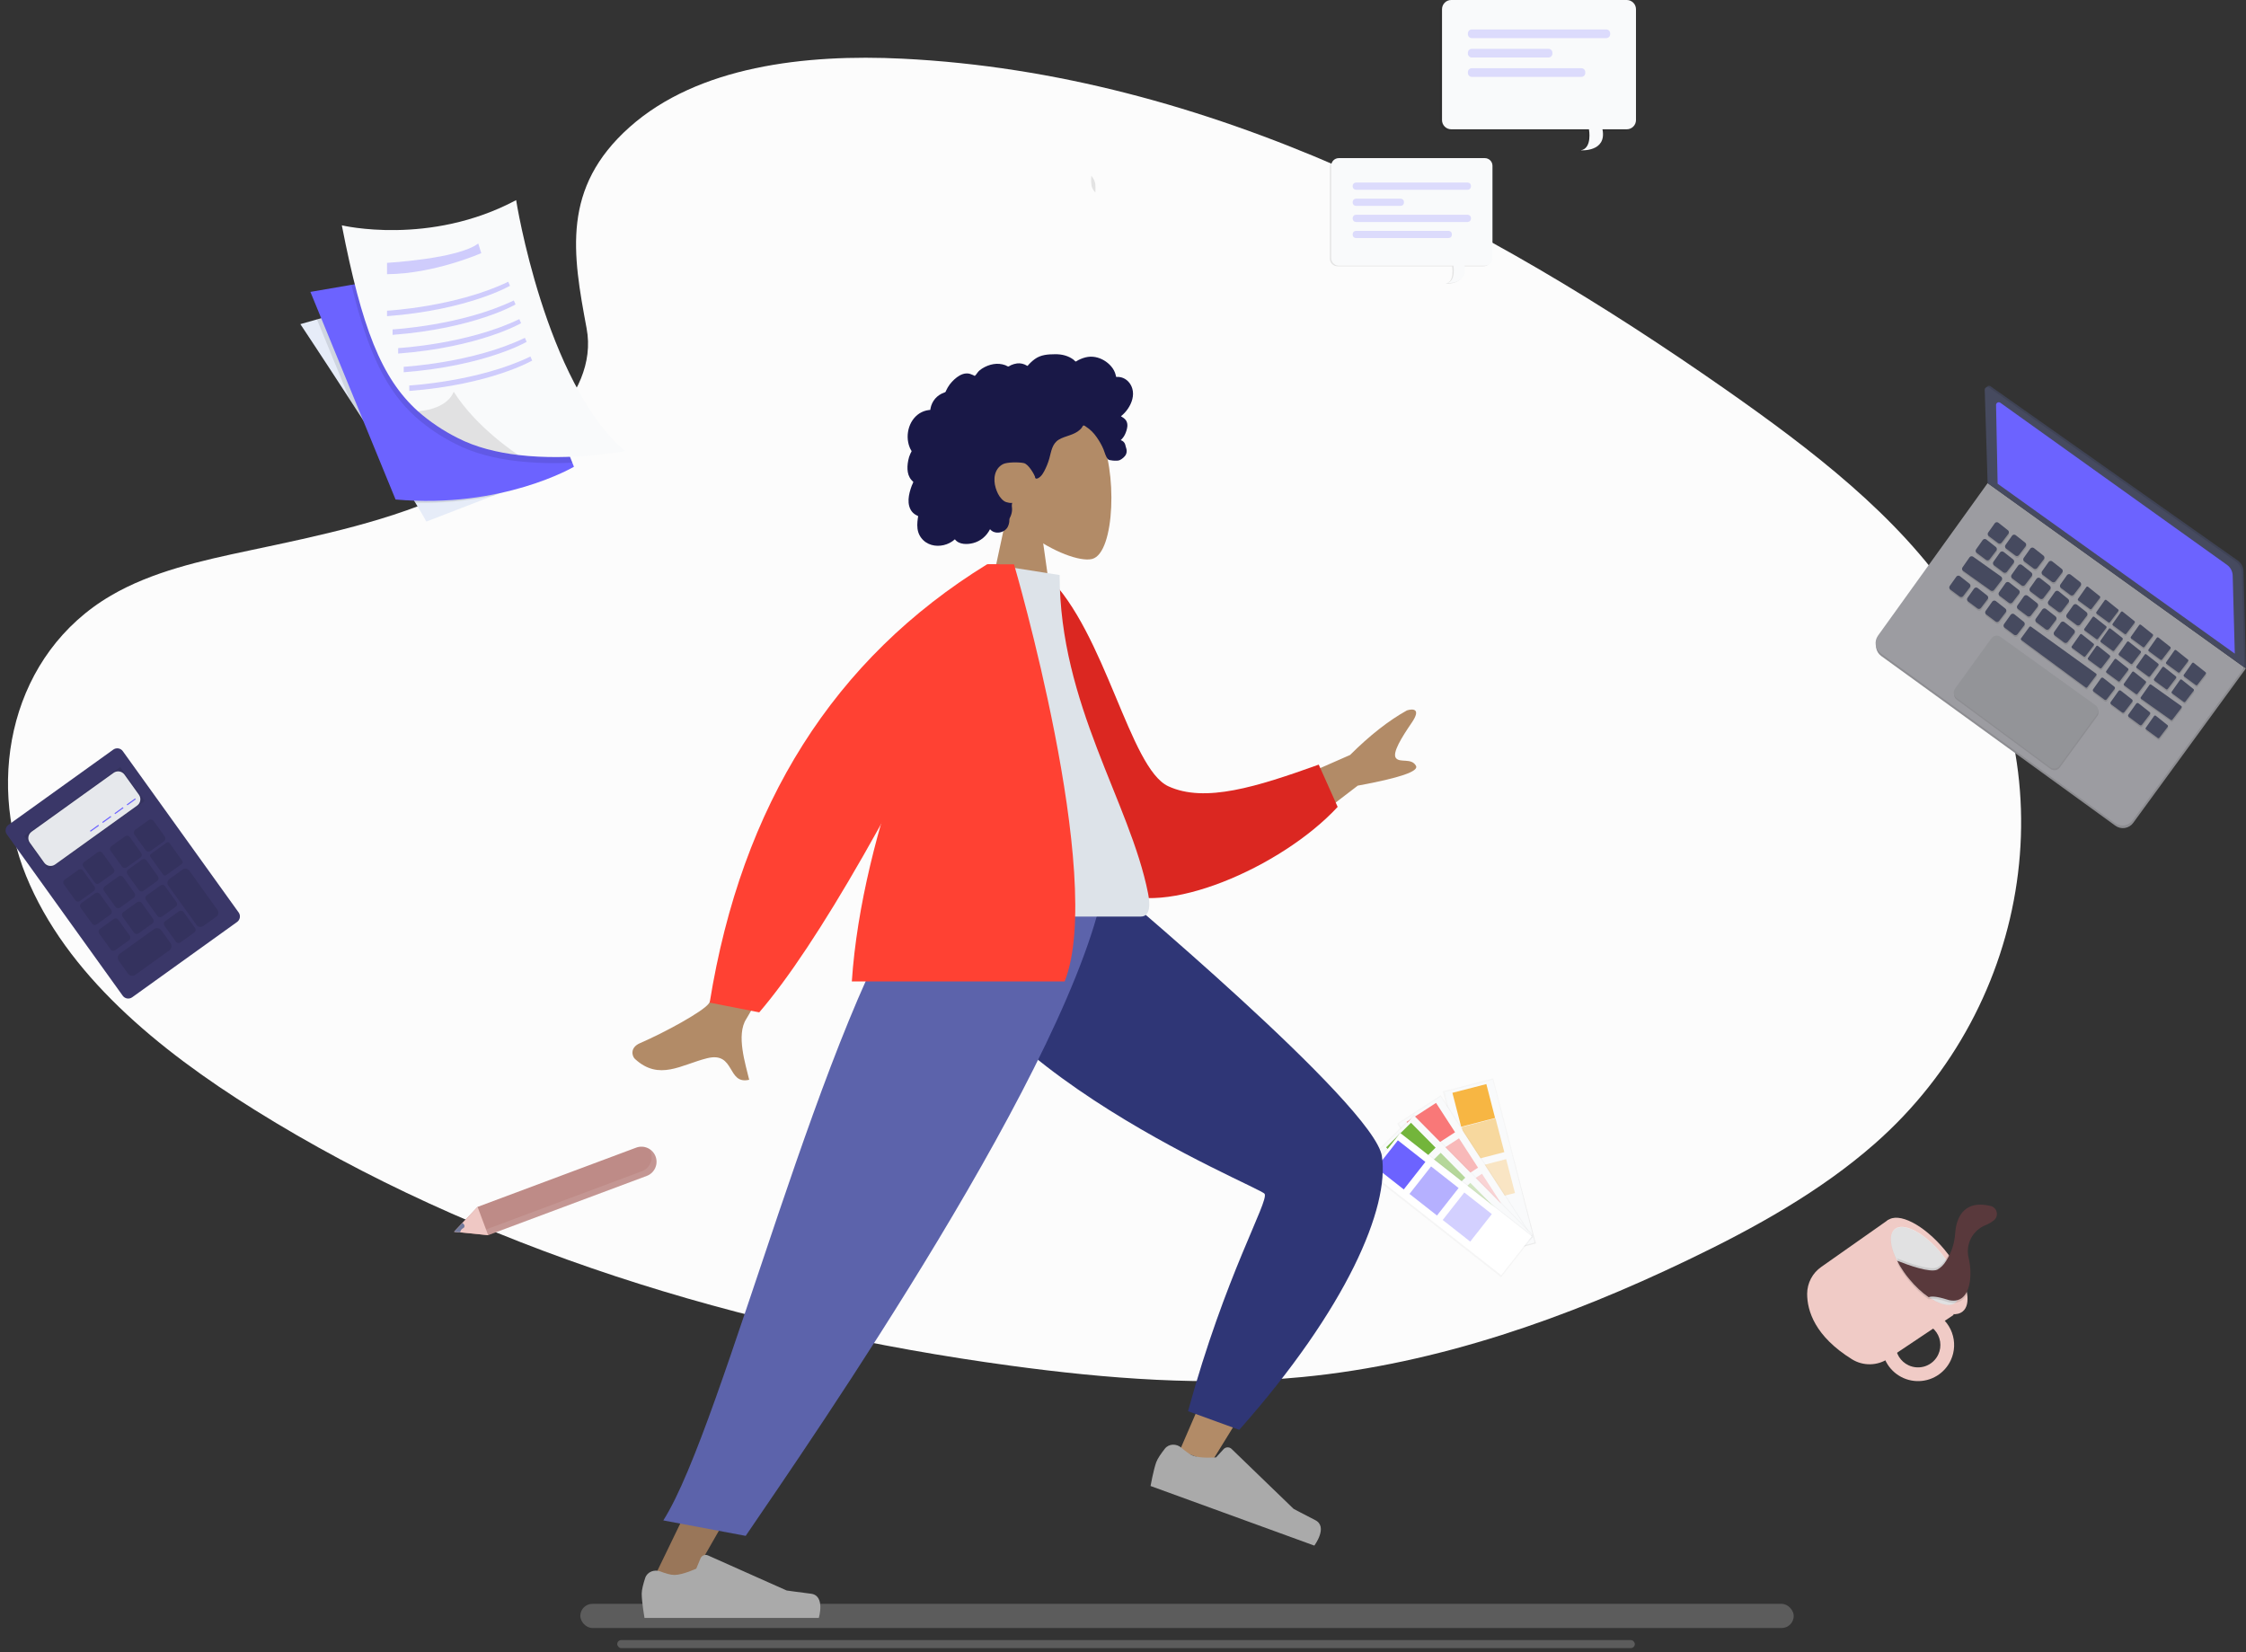 <svg width="401" height="295" viewBox="0 0 401 295" fill="none" xmlns="http://www.w3.org/2000/svg">
<rect x="0" y="0" width="401" height="295" fill="#333333" stroke="none"/>
<rect x="103.607" y="286.38" width="216.645" height="4.311" rx="2.155" fill="#DDDDDD" fill-opacity="0.24"/>
<rect x="110.199" y="292.846" width="181.683" height="1.437" rx="0.718" fill="#DDDDDD" fill-opacity="0.24"/>
<path d="M112.409 22.694C124.603 11.84 143.745 9.61 161.17 10.479C215.898 13.205 265.29 39.619 308.031 69.502C323.478 80.323 338.733 91.983 348.773 106.879C369.23 137.209 363.151 179.224 334.725 204.21C325.056 212.71 313.333 219.24 301.297 225.005C279.897 235.275 256.806 243.524 232.517 245.879C215.2 247.549 197.666 246.192 180.445 243.854C132.339 237.333 85.118 222.905 45.537 198.219C28.161 187.386 11.817 173.935 4.661 156.4C-2.494 138.866 2.085 116.706 19.811 106.34C27.142 102.053 35.905 100.116 44.489 98.3C57.122 95.624 69.955 92.985 81.352 87.541C93.125 81.922 107.069 71.055 104.731 58.618C102.235 45.272 100.231 33.549 112.409 22.694Z" fill="#FCFCFC"/>
<path d="M96.36 85.304L88.14 88.485L76.121 93.131C75.666 92.296 74.998 91.136 74.171 89.792C71.324 85.074 66.611 77.735 62.419 71.285C57.697 64 53.627 57.875 53.627 57.875L56.574 57.04L80.617 50.068L96.36 85.304Z" fill="#E6ECF8"/>
<path opacity="0.1" d="M96.362 85.304L88.142 88.485C83.549 89.44 78.863 89.872 74.173 89.771C71.326 85.053 66.612 77.714 62.421 71.264L56.576 57.011L80.619 50.039L96.362 85.304Z" fill="black"/>
<path d="M102.472 83.342C102.472 83.342 89.697 90.898 70.623 89.187L55.418 52.118L62.707 50.866L87.898 46.541L102.184 82.62L102.472 83.342Z" fill="#6C63FF"/>
<path opacity="0.1" d="M102.192 82.607C98.862 82.79 95.521 82.695 92.206 82.323C88.415 81.876 84.604 80.962 81.352 79.275C78.788 78.001 76.402 76.397 74.255 74.504C68.957 69.74 65.68 62.923 62.736 50.853L87.927 46.528L102.192 82.607Z" fill="black"/>
<path d="M111.565 80.536C111.565 80.536 102.143 82.382 92.566 81.246C88.775 80.799 84.963 79.881 81.711 78.198C79.149 76.921 76.764 75.317 74.614 73.427C68.06 67.528 64.595 58.489 61.029 40.233C61.029 40.233 76.681 43.99 92.152 35.732C92.132 35.749 97.35 68.313 111.565 80.536Z" fill="#F9FAFB"/>
<path opacity="0.1" d="M92.565 81.254C88.774 80.807 84.963 79.889 81.71 78.206C79.148 76.929 76.763 75.325 74.613 73.435C80.195 72.98 80.997 69.928 80.997 69.928C85.117 76.486 92.565 81.254 92.565 81.254Z" fill="black"/>
<path opacity="0.3" d="M69.103 46.933C69.103 46.933 81.832 46.215 85.385 43.472L85.928 45.2C85.928 45.2 77.516 48.912 69.103 48.958V46.933Z" fill="#6C63FF"/>
<path opacity="0.3" d="M69.103 55.479C69.103 55.479 81.427 54.807 90.737 50.307L91.055 51.029C91.055 51.029 83.661 55.342 69.103 56.456V55.479Z" fill="#6C63FF"/>
<path opacity="0.3" d="M70.094 58.819C70.094 58.819 82.422 58.143 91.732 53.647L92.045 54.364C92.045 54.364 84.655 58.677 70.094 59.792V58.819Z" fill="#6C63FF"/>
<path opacity="0.3" d="M71.086 62.154C71.086 62.154 83.41 61.482 92.72 56.981L93.037 57.704C93.037 57.704 85.644 62.016 71.086 63.131V62.154Z" fill="#6C63FF"/>
<path opacity="0.3" d="M72.076 65.494C72.076 65.494 84.404 64.817 93.714 60.321L94.027 61.039C94.027 61.039 86.638 65.352 72.076 66.467V65.494Z" fill="#6C63FF"/>
<path opacity="0.3" d="M73.068 68.83C73.068 68.83 85.392 68.158 94.702 63.657L95.019 64.379C95.019 64.379 87.626 68.692 73.068 69.807V68.83Z" fill="#6C63FF"/>
<path d="M400.716 119.161L400.962 119.341L401 118.952L400.837 118.606L400.574 118.648L400.716 119.161Z" fill="#464A5F"/>
<path opacity="0.1" d="M400.716 119.161L400.962 119.341L401 118.952L400.837 118.606L400.574 118.648L400.716 119.161Z" fill="black"/>
<path d="M400.718 119.161L400.96 119.345L400.793 119.625L400.555 119.574L400.484 119.478L400.718 119.161Z" fill="#9C9CA1"/>
<path opacity="0.1" d="M400.718 119.161L400.96 119.345L400.793 119.625L400.555 119.574L400.484 119.478L400.718 119.161Z" fill="black"/>
<path d="M354.945 86.719L335.365 113.955C335.014 114.446 334.871 115.056 334.967 115.651C335.063 116.247 335.391 116.781 335.879 117.136L377.677 147.433C378.166 147.787 378.775 147.932 379.371 147.839C379.967 147.745 380.501 147.419 380.858 146.932L400.784 119.625L354.945 86.719Z" fill="#9C9CA1"/>
<path opacity="0.1" d="M354.945 86.719L335.365 113.955C335.014 114.446 334.871 115.056 334.967 115.651C335.063 116.247 335.391 116.781 335.879 117.136L377.677 147.433C378.166 147.787 378.775 147.932 379.371 147.839C379.967 147.745 380.501 147.419 380.858 146.932L400.784 119.625L354.945 86.719Z" fill="black"/>
<path d="M354.874 86.264L335.294 113.5C334.943 113.99 334.8 114.599 334.896 115.194C334.993 115.79 335.32 116.323 335.808 116.677L377.593 146.969C378.083 147.323 378.692 147.468 379.288 147.373C379.884 147.279 380.419 146.952 380.775 146.464L400.701 119.161L354.874 86.264Z" fill="#9C9CA1"/>
<path d="M354.63 69.397L355.147 86.046L400.986 118.952L400.552 102.011C400.543 101.632 400.446 101.261 400.267 100.927C400.089 100.592 399.835 100.305 399.525 100.086L355.402 68.984C355.328 68.929 355.24 68.897 355.149 68.89C355.057 68.883 354.966 68.903 354.885 68.946C354.804 68.989 354.737 69.055 354.692 69.135C354.646 69.215 354.625 69.306 354.63 69.397Z" fill="#464A5F"/>
<path opacity="0.1" d="M354.63 69.397L355.147 86.046L400.986 118.952L400.552 102.011C400.543 101.632 400.446 101.261 400.267 100.927C400.089 100.592 399.835 100.305 399.525 100.086L355.402 68.984C355.328 68.929 355.24 68.897 355.149 68.89C355.057 68.883 354.966 68.903 354.885 68.946C354.804 68.989 354.737 69.055 354.692 69.135C354.646 69.215 354.625 69.306 354.63 69.397Z" fill="black"/>
<path d="M354.352 69.602L354.869 86.264L400.709 119.169L400.262 102.228C400.252 101.849 400.154 101.478 399.975 101.143C399.796 100.809 399.541 100.522 399.231 100.304L355.111 69.201C355.039 69.149 354.953 69.119 354.864 69.112C354.775 69.106 354.687 69.125 354.608 69.167C354.529 69.208 354.463 69.271 354.418 69.348C354.373 69.425 354.35 69.513 354.352 69.602Z" fill="#464A5F"/>
<path opacity="0.1" d="M356.207 93.728L355.021 95.398C354.952 95.497 354.924 95.618 354.944 95.737C354.963 95.856 355.028 95.962 355.125 96.033L356.795 97.285C356.892 97.357 357.013 97.388 357.132 97.37C357.25 97.353 357.358 97.29 357.43 97.194L358.628 95.624C358.665 95.577 358.692 95.523 358.708 95.465C358.724 95.408 358.728 95.347 358.721 95.288C358.713 95.229 358.694 95.171 358.665 95.12C358.635 95.068 358.596 95.022 358.549 94.985L356.845 93.641C356.798 93.605 356.743 93.578 356.685 93.563C356.628 93.548 356.567 93.544 356.508 93.552C356.448 93.56 356.391 93.58 356.34 93.61C356.288 93.641 356.243 93.681 356.207 93.728Z" fill="black"/>
<path opacity="0.1" d="M359.293 95.949L358.107 97.619C358.038 97.717 358.01 97.839 358.03 97.958C358.049 98.076 358.114 98.183 358.211 98.254L359.881 99.506C359.978 99.578 360.099 99.608 360.217 99.591C360.336 99.574 360.444 99.51 360.516 99.414L361.714 97.844C361.751 97.797 361.778 97.743 361.794 97.686C361.81 97.628 361.814 97.568 361.807 97.509C361.799 97.449 361.78 97.392 361.751 97.34C361.721 97.288 361.682 97.242 361.635 97.206L359.948 95.866C359.9 95.826 359.845 95.797 359.785 95.78C359.726 95.763 359.664 95.758 359.602 95.766C359.541 95.774 359.482 95.794 359.429 95.826C359.375 95.857 359.329 95.899 359.293 95.949Z" fill="black"/>
<path opacity="0.1" d="M362.539 98.279L361.353 99.949C361.284 100.047 361.256 100.169 361.276 100.288C361.295 100.406 361.36 100.513 361.457 100.584L363.127 101.836C363.224 101.908 363.345 101.938 363.464 101.921C363.582 101.904 363.69 101.84 363.762 101.744L364.96 100.175C365.033 100.079 365.066 99.958 365.051 99.839C365.036 99.719 364.975 99.611 364.881 99.536L363.177 98.196C363.13 98.159 363.076 98.132 363.018 98.117C362.96 98.101 362.9 98.097 362.841 98.105C362.781 98.113 362.724 98.132 362.672 98.162C362.621 98.192 362.575 98.232 362.539 98.279Z" fill="black"/>
<path opacity="0.1" d="M365.817 100.638L364.632 102.308C364.562 102.406 364.534 102.527 364.552 102.646C364.571 102.764 364.636 102.871 364.732 102.942L366.402 104.195C366.498 104.266 366.619 104.297 366.738 104.28C366.857 104.263 366.964 104.199 367.037 104.103L368.235 102.533C368.308 102.438 368.34 102.317 368.326 102.198C368.311 102.078 368.25 101.969 368.155 101.895L366.452 100.554C366.357 100.482 366.236 100.45 366.118 100.466C365.999 100.481 365.891 100.543 365.817 100.638Z" fill="black"/>
<path opacity="0.1" d="M369.099 102.996L367.913 104.666C367.844 104.764 367.815 104.885 367.834 105.004C367.852 105.123 367.917 105.229 368.013 105.301L369.683 106.553C369.78 106.625 369.902 106.656 370.021 106.639C370.141 106.621 370.249 106.558 370.322 106.461L371.52 104.892C371.593 104.796 371.626 104.676 371.611 104.556C371.596 104.437 371.535 104.328 371.441 104.253L369.737 102.913C369.69 102.876 369.636 102.85 369.578 102.834C369.52 102.818 369.46 102.814 369.401 102.822C369.341 102.83 369.284 102.849 369.232 102.879C369.181 102.909 369.135 102.949 369.099 102.996Z" fill="black"/>
<path opacity="0.1" d="M372.528 105.146L371.059 107.234C371.027 107.28 371.014 107.336 371.022 107.391C371.031 107.446 371.06 107.496 371.104 107.53L373.192 109.058C373.237 109.092 373.293 109.106 373.349 109.098C373.404 109.09 373.454 109.061 373.488 109.016L374.979 107.063C375.013 107.018 375.028 106.962 375.021 106.907C375.014 106.851 374.985 106.801 374.941 106.766L372.854 105.096C372.83 105.076 372.802 105.061 372.772 105.052C372.742 105.044 372.71 105.042 372.679 105.046C372.648 105.051 372.619 105.063 372.593 105.08C372.567 105.097 372.545 105.12 372.528 105.146Z" fill="black"/>
<path opacity="0.1" d="M375.809 107.506L374.34 109.593C374.308 109.639 374.295 109.695 374.303 109.751C374.312 109.806 374.341 109.856 374.386 109.89L376.473 111.418C376.518 111.451 376.574 111.465 376.63 111.458C376.685 111.45 376.736 111.42 376.77 111.376L378.26 109.422C378.294 109.378 378.309 109.322 378.302 109.266C378.295 109.211 378.266 109.16 378.222 109.126L376.135 107.456C376.111 107.435 376.083 107.42 376.053 107.412C376.023 107.403 375.992 107.401 375.961 107.406C375.93 107.411 375.9 107.422 375.874 107.439C375.848 107.456 375.826 107.479 375.809 107.506Z" fill="black"/>
<path opacity="0.1" d="M378.716 109.592L377.242 111.68C377.21 111.726 377.197 111.783 377.206 111.838C377.215 111.894 377.247 111.944 377.292 111.976L379.38 113.504C379.425 113.538 379.482 113.552 379.539 113.545C379.595 113.537 379.646 113.507 379.68 113.463L381.171 111.513C381.205 111.468 381.22 111.411 381.213 111.355C381.206 111.299 381.177 111.248 381.133 111.212L379.046 109.542C379.022 109.521 378.994 109.504 378.964 109.495C378.933 109.485 378.901 109.483 378.869 109.488C378.837 109.493 378.807 109.505 378.78 109.523C378.754 109.541 378.732 109.565 378.716 109.592Z" fill="black"/>
<path opacity="0.1" d="M381.965 111.931L380.495 114.018C380.479 114.041 380.466 114.066 380.459 114.093C380.453 114.121 380.451 114.149 380.456 114.176C380.46 114.204 380.47 114.231 380.484 114.254C380.499 114.278 380.518 114.299 380.541 114.315L382.629 115.843C382.674 115.877 382.731 115.891 382.787 115.883C382.844 115.875 382.895 115.846 382.929 115.801L384.42 113.851C384.454 113.806 384.469 113.75 384.462 113.694C384.455 113.637 384.426 113.586 384.382 113.551L382.295 111.902C382.273 111.879 382.246 111.861 382.216 111.85C382.186 111.839 382.154 111.835 382.123 111.838C382.091 111.841 382.061 111.85 382.033 111.867C382.006 111.883 381.983 111.905 381.965 111.931Z" fill="black"/>
<path opacity="0.1" d="M385.106 114.198L383.637 116.285C383.604 116.331 383.591 116.388 383.601 116.444C383.61 116.499 383.641 116.549 383.687 116.582L385.774 118.114C385.82 118.147 385.876 118.16 385.932 118.152C385.988 118.143 386.037 118.113 386.071 118.068L387.561 116.118C387.595 116.073 387.611 116.016 387.603 115.96C387.596 115.904 387.568 115.853 387.524 115.818L385.436 114.169C385.414 114.146 385.387 114.129 385.357 114.119C385.328 114.108 385.296 114.104 385.265 114.107C385.233 114.11 385.203 114.119 385.175 114.135C385.148 114.151 385.125 114.172 385.106 114.198Z" fill="black"/>
<path opacity="0.1" d="M388.266 116.46L386.797 118.548C386.765 118.594 386.752 118.65 386.76 118.705C386.769 118.76 386.798 118.81 386.843 118.844L388.93 120.372C388.975 120.406 389.031 120.42 389.087 120.412C389.142 120.404 389.193 120.375 389.227 120.33L390.717 118.377C390.751 118.332 390.766 118.276 390.759 118.221C390.752 118.165 390.723 118.115 390.679 118.08L388.592 116.431C388.57 116.409 388.543 116.392 388.514 116.381C388.485 116.371 388.453 116.367 388.422 116.37C388.391 116.372 388.361 116.382 388.334 116.398C388.307 116.413 388.284 116.435 388.266 116.46Z" fill="black"/>
<path opacity="0.1" d="M391.419 118.727L389.945 120.815C389.913 120.861 389.9 120.918 389.909 120.973C389.919 121.029 389.95 121.078 389.996 121.111L392.083 122.643C392.129 122.676 392.186 122.69 392.243 122.682C392.299 122.673 392.349 122.643 392.384 122.597L393.874 120.648C393.908 120.603 393.923 120.546 393.916 120.49C393.909 120.434 393.881 120.382 393.836 120.347L391.749 118.677C391.725 118.655 391.697 118.639 391.667 118.63C391.636 118.62 391.604 118.618 391.572 118.623C391.54 118.627 391.51 118.639 391.484 118.657C391.457 118.676 391.435 118.699 391.419 118.727Z" fill="black"/>
<path opacity="0.1" d="M354.048 96.726L352.866 98.396C352.797 98.494 352.768 98.615 352.787 98.734C352.806 98.853 352.87 98.959 352.966 99.031L354.636 100.283C354.734 100.354 354.855 100.384 354.974 100.367C355.094 100.35 355.201 100.287 355.275 100.191L356.473 98.622C356.546 98.526 356.579 98.406 356.564 98.286C356.549 98.167 356.488 98.058 356.394 97.983L354.691 96.639C354.593 96.566 354.471 96.535 354.351 96.551C354.231 96.567 354.122 96.63 354.048 96.726Z" fill="black"/>
<path opacity="0.1" d="M349.337 103.28L348.155 104.95C348.086 105.048 348.057 105.169 348.076 105.288C348.095 105.407 348.159 105.513 348.255 105.585L349.925 106.837C350.022 106.909 350.143 106.939 350.263 106.923C350.382 106.906 350.49 106.844 350.564 106.75L351.762 105.18C351.835 105.084 351.868 104.964 351.853 104.844C351.838 104.725 351.777 104.616 351.683 104.541L349.98 103.197C349.883 103.123 349.761 103.09 349.641 103.106C349.52 103.122 349.411 103.184 349.337 103.28Z" fill="black"/>
<path opacity="0.1" d="M357.138 98.947L355.952 100.617C355.883 100.715 355.854 100.836 355.873 100.955C355.892 101.073 355.956 101.18 356.052 101.252L357.722 102.504C357.82 102.575 357.941 102.605 358.06 102.588C358.179 102.57 358.287 102.508 358.361 102.412L359.559 100.842C359.632 100.747 359.665 100.626 359.65 100.507C359.635 100.387 359.574 100.279 359.48 100.204L357.777 98.859C357.68 98.787 357.559 98.756 357.439 98.772C357.32 98.789 357.211 98.852 357.138 98.947Z" fill="black"/>
<path opacity="0.1" d="M360.38 101.294L359.198 102.964C359.129 103.061 359.1 103.183 359.119 103.301C359.138 103.42 359.202 103.526 359.298 103.598L360.968 104.851C361.065 104.922 361.186 104.952 361.305 104.936C361.425 104.92 361.533 104.858 361.607 104.763L362.805 103.193C362.878 103.098 362.911 102.977 362.896 102.858C362.881 102.738 362.82 102.629 362.726 102.554L361.023 101.21C360.926 101.136 360.804 101.103 360.684 101.119C360.563 101.135 360.454 101.197 360.38 101.294Z" fill="black"/>
<path opacity="0.1" d="M363.661 103.639L362.479 105.309C362.41 105.407 362.381 105.528 362.4 105.647C362.419 105.766 362.483 105.872 362.58 105.944L364.25 107.196C364.347 107.267 364.468 107.298 364.587 107.282C364.706 107.265 364.814 107.203 364.888 107.109L366.087 105.535C366.159 105.44 366.192 105.32 366.177 105.201C366.162 105.082 366.101 104.974 366.007 104.9L364.304 103.556C364.207 103.482 364.086 103.449 363.965 103.465C363.845 103.48 363.735 103.543 363.661 103.639Z" fill="black"/>
<path opacity="0.1" d="M352.501 105.397L351.319 107.067C351.25 107.165 351.221 107.286 351.24 107.405C351.259 107.523 351.323 107.63 351.42 107.702L353.089 108.954C353.186 109.025 353.307 109.056 353.427 109.04C353.546 109.023 353.654 108.961 353.728 108.866L354.926 107.293C354.999 107.198 355.032 107.078 355.017 106.959C355.002 106.84 354.941 106.732 354.847 106.658L353.144 105.314C353.047 105.24 352.926 105.207 352.805 105.223C352.685 105.238 352.575 105.301 352.501 105.397Z" fill="black"/>
<path opacity="0.1" d="M355.743 107.726L354.562 109.396C354.492 109.494 354.463 109.615 354.482 109.734C354.501 109.853 354.565 109.959 354.662 110.031L356.332 111.283C356.429 111.354 356.55 111.384 356.67 111.367C356.789 111.35 356.897 111.287 356.97 111.191L358.169 109.622C358.242 109.526 358.274 109.405 358.259 109.286C358.245 109.167 358.184 109.058 358.089 108.983L356.386 107.639C356.289 107.566 356.167 107.535 356.047 107.551C355.926 107.568 355.817 107.63 355.743 107.726Z" fill="black"/>
<path opacity="0.1" d="M359.028 110.085L357.847 111.755C357.777 111.853 357.749 111.974 357.767 112.093C357.786 112.212 357.851 112.318 357.947 112.39L359.617 113.642C359.714 113.713 359.836 113.743 359.955 113.726C360.074 113.709 360.182 113.646 360.256 113.55L361.454 111.981C361.526 111.885 361.558 111.764 361.543 111.644C361.527 111.525 361.465 111.416 361.37 111.342L359.671 109.998C359.574 109.924 359.452 109.892 359.331 109.909C359.211 109.925 359.102 109.989 359.028 110.085Z" fill="black"/>
<path opacity="0.1" d="M366.942 105.999L365.761 107.668C365.691 107.766 365.663 107.888 365.681 108.006C365.7 108.125 365.765 108.231 365.861 108.303L367.531 109.555C367.628 109.627 367.749 109.657 367.868 109.641C367.987 109.625 368.095 109.562 368.17 109.468L369.368 107.894C369.441 107.799 369.473 107.679 369.458 107.56C369.443 107.442 369.382 107.333 369.288 107.259L367.602 105.886C367.552 105.848 367.495 105.821 367.434 105.806C367.373 105.791 367.309 105.789 367.248 105.8C367.186 105.81 367.127 105.833 367.074 105.867C367.022 105.902 366.977 105.946 366.942 105.999Z" fill="black"/>
<path opacity="0.1" d="M370.223 108.353L369.042 110.023C368.972 110.12 368.944 110.242 368.963 110.36C368.981 110.479 369.046 110.586 369.142 110.657L370.812 111.91C370.909 111.981 371.03 112.011 371.149 111.995C371.268 111.979 371.377 111.917 371.451 111.822L372.649 110.248C372.722 110.153 372.754 110.033 372.74 109.914C372.725 109.796 372.664 109.688 372.57 109.613L370.866 108.269C370.77 108.195 370.648 108.162 370.528 108.178C370.407 108.194 370.298 108.257 370.223 108.353Z" fill="black"/>
<path opacity="0.1" d="M373.654 110.503L372.18 112.59C372.147 112.636 372.134 112.693 372.144 112.749C372.153 112.804 372.184 112.854 372.23 112.886L374.317 114.414C374.363 114.448 374.42 114.463 374.476 114.455C374.532 114.447 374.583 114.418 374.618 114.373L376.108 112.423C376.142 112.378 376.158 112.321 376.151 112.265C376.144 112.209 376.115 112.158 376.071 112.122L373.983 110.453C373.96 110.431 373.932 110.414 373.901 110.405C373.87 110.396 373.838 110.393 373.806 110.398C373.775 110.403 373.744 110.415 373.718 110.433C373.691 110.451 373.669 110.475 373.654 110.503Z" fill="black"/>
<path opacity="0.1" d="M376.556 112.59L375.086 114.678C375.053 114.724 375.04 114.781 375.05 114.836C375.059 114.892 375.09 114.941 375.136 114.974L377.224 116.502C377.246 116.519 377.271 116.532 377.298 116.539C377.325 116.546 377.353 116.548 377.381 116.544C377.408 116.54 377.435 116.53 377.459 116.516C377.483 116.502 377.503 116.483 377.52 116.46L379.01 114.511C379.044 114.465 379.06 114.409 379.053 114.353C379.046 114.296 379.017 114.245 378.973 114.21L376.885 112.54C376.862 112.519 376.833 112.503 376.803 112.494C376.772 112.485 376.74 112.483 376.709 112.488C376.677 112.493 376.647 112.504 376.621 112.522C376.594 112.54 376.572 112.563 376.556 112.59Z" fill="black"/>
<path opacity="0.1" d="M379.814 114.929L378.34 117.016C378.307 117.062 378.294 117.119 378.304 117.175C378.313 117.23 378.344 117.28 378.39 117.312L380.478 118.84C380.5 118.857 380.525 118.87 380.552 118.877C380.579 118.884 380.607 118.886 380.635 118.882C380.662 118.878 380.689 118.869 380.713 118.854C380.737 118.84 380.757 118.821 380.774 118.799L382.264 116.849C382.298 116.804 382.314 116.747 382.307 116.691C382.3 116.635 382.271 116.584 382.227 116.548L380.139 114.899C380.117 114.877 380.091 114.86 380.061 114.85C380.032 114.839 380.001 114.835 379.97 114.838C379.939 114.841 379.909 114.85 379.882 114.866C379.855 114.882 379.831 114.903 379.814 114.929Z" fill="black"/>
<path opacity="0.1" d="M382.962 117.195L381.492 119.283C381.46 119.328 381.447 119.385 381.456 119.44C381.464 119.495 381.494 119.545 381.538 119.579L383.625 121.107C383.67 121.14 383.727 121.155 383.782 121.147C383.838 121.139 383.888 121.11 383.922 121.065L385.412 119.111C385.446 119.067 385.461 119.011 385.454 118.956C385.447 118.9 385.419 118.85 385.375 118.815L383.287 117.145C383.264 117.125 383.236 117.11 383.206 117.101C383.175 117.093 383.144 117.091 383.113 117.095C383.082 117.1 383.053 117.111 383.026 117.129C383 117.146 382.978 117.169 382.962 117.195Z" fill="black"/>
<path opacity="0.1" d="M358.142 104.395L356.956 106.065C356.886 106.163 356.858 106.284 356.877 106.403C356.895 106.521 356.96 106.628 357.056 106.7L358.726 107.952C358.823 108.024 358.945 108.054 359.064 108.037C359.184 108.02 359.292 107.957 359.365 107.86L360.563 106.291C360.636 106.195 360.669 106.074 360.654 105.955C360.639 105.835 360.578 105.727 360.484 105.652L358.805 104.303C358.757 104.263 358.701 104.234 358.64 104.216C358.579 104.199 358.516 104.195 358.453 104.204C358.391 104.212 358.331 104.234 358.277 104.267C358.224 104.3 358.178 104.343 358.142 104.395Z" fill="black"/>
<path opacity="0.1" d="M361.423 106.754L360.237 108.424C360.168 108.522 360.139 108.643 360.158 108.761C360.177 108.88 360.241 108.987 360.337 109.058L362.007 110.311C362.105 110.382 362.226 110.413 362.346 110.396C362.465 110.379 362.573 110.315 362.646 110.219L363.844 108.649C363.917 108.553 363.95 108.433 363.935 108.313C363.92 108.194 363.859 108.085 363.765 108.01L362.062 106.67C362.014 106.634 361.96 106.607 361.902 106.591C361.845 106.576 361.784 106.572 361.725 106.58C361.666 106.587 361.608 106.607 361.557 106.637C361.505 106.666 361.459 106.706 361.423 106.754Z" fill="black"/>
<path opacity="0.1" d="M364.7 109.113L363.519 110.783C363.449 110.881 363.42 111.002 363.439 111.121C363.458 111.239 363.522 111.346 363.619 111.417L365.289 112.67C365.386 112.742 365.507 112.772 365.627 112.755C365.746 112.738 365.854 112.674 365.927 112.578L367.126 111.008C367.198 110.912 367.23 110.792 367.215 110.673C367.2 110.554 367.14 110.445 367.046 110.37L365.343 109.029C365.247 108.956 365.125 108.923 365.004 108.938C364.884 108.954 364.774 109.017 364.7 109.113Z" fill="black"/>
<path opacity="0.1" d="M367.993 111.471L366.812 113.141C366.742 113.239 366.713 113.36 366.732 113.479C366.751 113.598 366.815 113.704 366.912 113.776L368.582 115.028C368.679 115.1 368.8 115.131 368.92 115.113C369.039 115.096 369.147 115.033 369.22 114.936L370.419 113.367C370.492 113.271 370.524 113.151 370.509 113.031C370.495 112.912 370.434 112.803 370.339 112.728L368.636 111.388C368.539 111.314 368.418 111.281 368.297 111.297C368.177 111.312 368.067 111.375 367.993 111.471Z" fill="black"/>
<path opacity="0.1" d="M371.414 113.622L369.945 115.709C369.928 115.731 369.916 115.757 369.909 115.784C369.902 115.811 369.901 115.839 369.905 115.867C369.909 115.894 369.919 115.921 369.934 115.945C369.948 115.969 369.968 115.989 369.991 116.005L372.078 117.533C372.124 117.567 372.181 117.581 372.237 117.574C372.293 117.566 372.344 117.536 372.379 117.492L373.869 115.538C373.903 115.493 373.918 115.437 373.911 115.382C373.904 115.326 373.875 115.276 373.831 115.241L371.744 113.592C371.722 113.569 371.695 113.552 371.665 113.541C371.636 113.53 371.604 113.525 371.572 113.528C371.54 113.531 371.51 113.541 371.483 113.557C371.455 113.573 371.432 113.595 371.414 113.622Z" fill="black"/>
<path opacity="0.1" d="M374.318 115.709L372.844 117.796C372.811 117.842 372.798 117.899 372.808 117.955C372.817 118.01 372.848 118.06 372.894 118.093L374.981 119.621C375.027 119.654 375.084 119.669 375.14 119.661C375.196 119.653 375.247 119.624 375.282 119.579L376.768 117.629C376.786 117.607 376.8 117.582 376.807 117.555C376.815 117.528 376.818 117.499 376.814 117.471C376.81 117.443 376.801 117.416 376.787 117.391C376.773 117.367 376.753 117.345 376.731 117.329L374.643 115.68C374.622 115.657 374.595 115.639 374.566 115.628C374.536 115.617 374.505 115.613 374.473 115.616C374.442 115.618 374.412 115.628 374.385 115.644C374.358 115.661 374.335 115.683 374.318 115.709Z" fill="black"/>
<path opacity="0.1" d="M377.591 118.047L376.117 120.134C376.085 120.18 376.072 120.237 376.081 120.293C376.09 120.348 376.122 120.398 376.167 120.431L378.255 121.958C378.3 121.992 378.357 122.007 378.414 121.999C378.47 121.991 378.521 121.962 378.555 121.917L380.046 119.967C380.08 119.922 380.095 119.865 380.088 119.809C380.081 119.753 380.052 119.702 380.008 119.667L377.921 117.997C377.898 117.974 377.87 117.957 377.839 117.947C377.808 117.937 377.775 117.935 377.743 117.939C377.711 117.944 377.681 117.956 377.655 117.975C377.628 117.994 377.606 118.018 377.591 118.047Z" fill="black"/>
<path opacity="0.1" d="M380.72 120.314L379.25 122.401C379.218 122.447 379.205 122.504 379.213 122.56C379.222 122.616 379.252 122.667 379.296 122.702L381.384 124.23C381.429 124.262 381.485 124.276 381.54 124.268C381.595 124.26 381.645 124.231 381.68 124.188L383.17 122.234C383.204 122.19 383.219 122.134 383.212 122.078C383.205 122.023 383.177 121.972 383.133 121.938L381.046 120.268C381.022 120.247 380.994 120.232 380.964 120.223C380.935 120.214 380.903 120.212 380.872 120.216C380.841 120.22 380.812 120.231 380.785 120.248C380.759 120.265 380.737 120.287 380.72 120.314Z" fill="black"/>
<path opacity="0.1" d="M386.114 119.458L384.641 121.545C384.608 121.591 384.595 121.648 384.605 121.704C384.614 121.76 384.645 121.809 384.691 121.842L386.778 123.37C386.801 123.387 386.826 123.4 386.854 123.407C386.881 123.414 386.909 123.416 386.937 123.412C386.965 123.408 386.992 123.399 387.017 123.384C387.041 123.37 387.062 123.351 387.079 123.328L388.569 121.378C388.603 121.333 388.619 121.277 388.612 121.221C388.605 121.164 388.576 121.113 388.532 121.078L386.444 119.429C386.422 119.407 386.395 119.39 386.365 119.379C386.336 119.368 386.304 119.364 386.273 119.367C386.241 119.37 386.211 119.379 386.184 119.395C386.156 119.411 386.133 119.432 386.114 119.458Z" fill="black"/>
<path opacity="0.1" d="M389.282 121.725L387.813 123.812C387.781 123.859 387.767 123.916 387.776 123.972C387.785 124.027 387.814 124.078 387.859 124.113L389.946 125.641C389.991 125.673 390.048 125.687 390.103 125.679C390.158 125.671 390.208 125.643 390.243 125.599L391.733 123.645C391.767 123.601 391.782 123.545 391.775 123.489C391.768 123.434 391.739 123.383 391.695 123.349L389.608 121.679C389.585 121.658 389.557 121.643 389.527 121.634C389.497 121.625 389.466 121.623 389.435 121.627C389.404 121.631 389.374 121.642 389.348 121.659C389.322 121.676 389.299 121.698 389.282 121.725Z" fill="black"/>
<path opacity="0.1" d="M375.134 121.441L373.748 123.391C373.726 123.421 373.711 123.456 373.703 123.492C373.694 123.528 373.693 123.566 373.699 123.603C373.705 123.64 373.719 123.675 373.739 123.707C373.759 123.738 373.785 123.766 373.815 123.787L375.769 125.232C375.799 125.258 375.834 125.277 375.872 125.288C375.91 125.299 375.95 125.302 375.99 125.297C376.029 125.292 376.067 125.279 376.101 125.258C376.134 125.238 376.164 125.21 376.186 125.178L377.589 123.341C377.615 123.311 377.634 123.276 377.646 123.238C377.658 123.2 377.661 123.16 377.656 123.121C377.652 123.081 377.639 123.044 377.619 123.01C377.598 122.976 377.571 122.946 377.539 122.923L375.564 121.362C375.532 121.336 375.494 121.317 375.454 121.307C375.414 121.296 375.372 121.295 375.331 121.303C375.29 121.31 375.251 121.326 375.217 121.35C375.184 121.374 375.155 121.405 375.134 121.441Z" fill="black"/>
<path opacity="0.1" d="M378.284 123.704L376.898 125.658C376.876 125.688 376.86 125.722 376.852 125.758C376.843 125.794 376.841 125.832 376.847 125.869C376.853 125.906 376.866 125.941 376.886 125.973C376.905 126.005 376.931 126.032 376.961 126.054L378.919 127.499C378.95 127.523 378.985 127.541 379.023 127.551C379.061 127.561 379.101 127.564 379.14 127.558C379.179 127.553 379.216 127.54 379.25 127.519C379.284 127.499 379.313 127.472 379.336 127.44L380.739 125.603C380.764 125.573 380.783 125.538 380.794 125.5C380.806 125.463 380.809 125.423 380.804 125.384C380.8 125.345 380.787 125.307 380.767 125.273C380.747 125.239 380.721 125.209 380.689 125.186L378.71 123.629C378.678 123.602 378.641 123.583 378.601 123.573C378.562 123.562 378.52 123.561 378.48 123.568C378.439 123.575 378.401 123.591 378.367 123.614C378.333 123.638 378.305 123.668 378.284 123.704Z" fill="black"/>
<path opacity="0.1" d="M381.432 125.967L380.046 127.92C380.021 127.952 380.004 127.988 379.994 128.026C379.984 128.064 379.982 128.105 379.988 128.144C379.994 128.183 380.009 128.22 380.03 128.254C380.051 128.287 380.08 128.316 380.113 128.338L382.071 129.782C382.101 129.808 382.136 129.827 382.174 129.839C382.212 129.85 382.252 129.853 382.291 129.848C382.331 129.843 382.369 129.829 382.402 129.809C382.436 129.788 382.465 129.761 382.488 129.728L383.891 127.887C383.914 127.858 383.931 127.824 383.941 127.789C383.951 127.753 383.954 127.715 383.949 127.678C383.944 127.641 383.932 127.606 383.914 127.573C383.895 127.541 383.87 127.513 383.841 127.49L381.866 125.929C381.836 125.901 381.801 125.879 381.762 125.866C381.723 125.852 381.681 125.847 381.641 125.851C381.6 125.854 381.56 125.866 381.524 125.886C381.488 125.906 381.456 125.934 381.432 125.967Z" fill="black"/>
<path opacity="0.1" d="M384.626 128.17L383.157 130.258C383.124 130.304 383.111 130.362 383.12 130.418C383.13 130.475 383.161 130.525 383.207 130.558L385.294 132.086C385.339 132.12 385.396 132.134 385.451 132.126C385.506 132.119 385.557 132.089 385.591 132.045L387.081 130.091C387.115 130.046 387.13 129.99 387.123 129.935C387.116 129.879 387.087 129.829 387.043 129.794L384.956 128.125C384.933 128.103 384.905 128.087 384.874 128.078C384.844 128.069 384.812 128.066 384.78 128.07C384.749 128.075 384.719 128.086 384.692 128.103C384.666 128.121 384.643 128.144 384.626 128.17Z" fill="black"/>
<path opacity="0.1" d="M351.711 99.824L350.459 101.615C350.389 101.714 350.361 101.837 350.381 101.957C350.402 102.077 350.469 102.183 350.568 102.254L355.469 105.744C355.565 105.813 355.684 105.841 355.801 105.823C355.918 105.805 356.024 105.742 356.095 105.648L357.431 103.907C357.469 103.858 357.496 103.802 357.511 103.743C357.527 103.683 357.53 103.621 357.52 103.56C357.511 103.499 357.489 103.441 357.457 103.388C357.424 103.336 357.381 103.291 357.331 103.256L352.35 99.716C352.301 99.68 352.246 99.655 352.187 99.642C352.128 99.628 352.068 99.626 352.008 99.636C351.949 99.646 351.892 99.668 351.841 99.701C351.79 99.733 351.746 99.775 351.711 99.824Z" fill="black"/>
<path opacity="0.1" d="M383.806 122.61L382.266 124.801C382.233 124.847 382.22 124.904 382.23 124.96C382.239 125.015 382.27 125.065 382.316 125.098L387.614 128.855C387.659 128.887 387.716 128.9 387.771 128.892C387.826 128.883 387.876 128.853 387.91 128.809L389.538 126.68C389.556 126.657 389.569 126.631 389.576 126.603C389.583 126.575 389.585 126.546 389.581 126.518C389.576 126.489 389.566 126.462 389.551 126.437C389.536 126.413 389.516 126.392 389.492 126.375L384.107 122.547C384.083 122.531 384.056 122.52 384.028 122.514C384 122.508 383.971 122.508 383.943 122.514C383.915 122.52 383.889 122.532 383.865 122.548C383.841 122.564 383.821 122.585 383.806 122.61Z" fill="black"/>
<path opacity="0.1" d="M362.365 112.256L360.891 114.294C360.859 114.34 360.846 114.397 360.854 114.453C360.863 114.509 360.892 114.559 360.937 114.594L372.418 123.061C372.463 123.093 372.519 123.107 372.574 123.099C372.629 123.091 372.679 123.063 372.714 123.019L374.334 120.894C374.351 120.871 374.364 120.845 374.372 120.817C374.379 120.789 374.38 120.76 374.376 120.732C374.372 120.703 374.362 120.676 374.347 120.651C374.331 120.627 374.311 120.606 374.288 120.589L362.674 112.21C362.651 112.192 362.624 112.179 362.596 112.171C362.568 112.163 362.538 112.162 362.509 112.166C362.48 112.17 362.452 112.18 362.427 112.196C362.403 112.212 362.381 112.232 362.365 112.256Z" fill="black"/>
<path d="M356.153 93.419L354.968 95.089C354.898 95.187 354.87 95.308 354.888 95.427C354.907 95.546 354.972 95.652 355.068 95.724L356.738 96.976C356.835 97.048 356.956 97.08 357.075 97.063C357.195 97.047 357.303 96.984 357.377 96.889L358.575 95.319C358.612 95.272 358.639 95.218 358.655 95.16C358.67 95.103 358.675 95.042 358.667 94.983C358.66 94.924 358.641 94.866 358.612 94.814C358.582 94.763 358.543 94.717 358.495 94.68L356.792 93.336C356.745 93.299 356.691 93.272 356.633 93.257C356.575 93.241 356.515 93.237 356.455 93.245C356.396 93.253 356.339 93.272 356.287 93.302C356.235 93.332 356.19 93.372 356.153 93.419Z" fill="#464A5F"/>
<path d="M359.243 95.64L358.058 97.31C357.988 97.408 357.96 97.529 357.978 97.648C357.997 97.767 358.061 97.873 358.158 97.945L359.828 99.197C359.924 99.269 360.044 99.3 360.163 99.284C360.282 99.268 360.389 99.205 360.462 99.11L361.66 97.54C361.697 97.493 361.724 97.439 361.74 97.381C361.756 97.324 361.76 97.263 361.753 97.204C361.746 97.145 361.727 97.088 361.697 97.036C361.668 96.984 361.628 96.938 361.581 96.901L359.878 95.557C359.782 95.484 359.662 95.453 359.543 95.468C359.425 95.484 359.317 95.546 359.243 95.64Z" fill="#464A5F"/>
<path d="M362.489 97.954L361.312 99.624C361.242 99.721 361.213 99.843 361.232 99.961C361.251 100.08 361.315 100.186 361.412 100.258L363.082 101.51C363.179 101.581 363.3 101.611 363.42 101.594C363.539 101.577 363.647 101.514 363.72 101.419L364.919 99.849C364.955 99.802 364.982 99.748 364.998 99.69C365.014 99.633 365.019 99.572 365.011 99.513C365.004 99.454 364.985 99.397 364.955 99.344C364.926 99.293 364.886 99.247 364.839 99.21L363.136 97.866C363.088 97.829 363.033 97.802 362.974 97.786C362.915 97.77 362.854 97.766 362.794 97.775C362.734 97.783 362.676 97.803 362.624 97.834C362.571 97.864 362.525 97.905 362.489 97.954Z" fill="#464A5F"/>
<path d="M365.771 100.329L364.585 101.999C364.515 102.096 364.487 102.218 364.506 102.336C364.524 102.455 364.589 102.561 364.685 102.633L366.355 103.886C366.453 103.956 366.574 103.986 366.693 103.969C366.812 103.952 366.92 103.889 366.994 103.794L368.192 102.224C368.229 102.177 368.256 102.123 368.272 102.065C368.288 102.008 368.292 101.948 368.285 101.888C368.277 101.829 368.258 101.772 368.229 101.72C368.199 101.668 368.16 101.622 368.113 101.585L366.409 100.241C366.362 100.205 366.307 100.178 366.249 100.163C366.191 100.148 366.131 100.144 366.072 100.152C366.012 100.16 365.955 100.18 365.904 100.21C365.852 100.241 365.807 100.281 365.771 100.329Z" fill="#464A5F"/>
<path d="M369.048 102.688L367.866 104.358C367.797 104.455 367.768 104.577 367.787 104.695C367.806 104.814 367.87 104.921 367.966 104.992L369.636 106.245C369.734 106.315 369.855 106.345 369.974 106.328C370.094 106.311 370.201 106.248 370.275 106.153L371.473 104.583C371.546 104.487 371.579 104.367 371.564 104.247C371.549 104.128 371.488 104.019 371.394 103.944L369.691 102.6C369.593 102.528 369.471 102.496 369.351 102.513C369.231 102.529 369.122 102.592 369.048 102.688Z" fill="#464A5F"/>
<path d="M372.479 104.837L371.009 106.925C370.976 106.97 370.963 107.027 370.971 107.082C370.98 107.138 371.01 107.188 371.055 107.221L373.143 108.749C373.188 108.783 373.245 108.797 373.302 108.789C373.358 108.782 373.409 108.752 373.443 108.707L374.934 106.753C374.968 106.709 374.983 106.653 374.976 106.598C374.969 106.542 374.94 106.492 374.896 106.457L372.809 104.787C372.785 104.766 372.757 104.75 372.726 104.741C372.696 104.732 372.664 104.73 372.632 104.735C372.601 104.74 372.571 104.751 372.544 104.769C372.518 104.787 372.495 104.81 372.479 104.837Z" fill="#464A5F"/>
<path d="M375.758 107.196L374.289 109.284C374.272 109.306 374.259 109.332 374.253 109.36C374.246 109.387 374.244 109.416 374.249 109.444C374.253 109.472 374.263 109.498 374.277 109.523C374.292 109.547 374.312 109.568 374.335 109.584L376.422 111.112C376.468 111.145 376.525 111.159 376.581 111.151C376.636 111.143 376.687 111.114 376.723 111.071L378.213 109.117C378.247 109.072 378.262 109.016 378.255 108.961C378.248 108.905 378.219 108.855 378.175 108.82L376.088 107.15C376.065 107.129 376.037 107.113 376.006 107.104C375.976 107.095 375.944 107.092 375.912 107.096C375.881 107.101 375.851 107.112 375.824 107.129C375.798 107.146 375.775 107.169 375.758 107.196Z" fill="#464A5F"/>
<path d="M378.665 109.284L377.192 111.371C377.159 111.417 377.146 111.474 377.155 111.53C377.165 111.585 377.196 111.635 377.242 111.668L379.329 113.196C379.375 113.229 379.432 113.244 379.488 113.236C379.544 113.228 379.595 113.199 379.63 113.154L381.12 111.2C381.154 111.156 381.169 111.1 381.162 111.044C381.155 110.989 381.126 110.938 381.082 110.904L378.995 109.234C378.972 109.212 378.943 109.196 378.913 109.186C378.882 109.177 378.85 109.174 378.818 109.179C378.786 109.184 378.756 109.196 378.73 109.214C378.703 109.232 378.681 109.256 378.665 109.284Z" fill="#464A5F"/>
<path d="M381.919 111.621L380.445 113.709C380.413 113.755 380.4 113.812 380.409 113.867C380.419 113.923 380.45 113.972 380.496 114.005L382.583 115.533C382.629 115.567 382.686 115.581 382.742 115.574C382.798 115.566 382.849 115.536 382.884 115.491L384.374 113.538C384.408 113.493 384.423 113.437 384.416 113.382C384.409 113.326 384.38 113.276 384.336 113.241L382.249 111.571C382.225 111.55 382.197 111.535 382.166 111.525C382.136 111.516 382.104 111.514 382.072 111.519C382.041 111.524 382.011 111.535 381.984 111.553C381.958 111.571 381.936 111.594 381.919 111.621Z" fill="#464A5F"/>
<path d="M385.063 113.884L383.594 115.972C383.562 116.018 383.549 116.074 383.557 116.129C383.566 116.184 383.595 116.234 383.64 116.268L385.727 117.796C385.749 117.813 385.774 117.826 385.801 117.833C385.828 117.84 385.856 117.842 385.884 117.838C385.912 117.834 385.938 117.825 385.962 117.81C385.986 117.796 386.007 117.777 386.023 117.754L387.514 115.805C387.548 115.76 387.563 115.703 387.556 115.647C387.549 115.591 387.521 115.54 387.476 115.504L385.389 113.855C385.367 113.834 385.34 113.817 385.311 113.807C385.281 113.797 385.25 113.793 385.219 113.796C385.189 113.799 385.159 113.808 385.132 113.823C385.105 113.838 385.081 113.859 385.063 113.884Z" fill="#464A5F"/>
<path d="M388.215 116.151L386.745 118.239C386.729 118.261 386.716 118.286 386.709 118.313C386.703 118.341 386.701 118.369 386.706 118.396C386.71 118.424 386.72 118.451 386.734 118.474C386.749 118.498 386.769 118.519 386.791 118.535L388.879 120.063C388.924 120.097 388.981 120.111 389.038 120.103C389.094 120.096 389.145 120.066 389.179 120.021L390.67 118.067C390.704 118.023 390.719 117.967 390.712 117.911C390.705 117.856 390.676 117.806 390.632 117.771L388.545 116.101C388.521 116.08 388.493 116.064 388.462 116.055C388.432 116.046 388.4 116.044 388.368 116.049C388.337 116.054 388.307 116.065 388.28 116.083C388.254 116.101 388.231 116.124 388.215 116.151Z" fill="#464A5F"/>
<path d="M391.368 118.41L389.895 120.497C389.862 120.543 389.849 120.6 389.858 120.656C389.868 120.712 389.899 120.761 389.945 120.794L392.032 122.322C392.077 122.355 392.133 122.37 392.189 122.362C392.244 122.354 392.295 122.325 392.329 122.28L393.819 120.33C393.836 120.308 393.849 120.283 393.857 120.256C393.864 120.229 393.866 120.2 393.863 120.172C393.859 120.144 393.85 120.117 393.836 120.093C393.822 120.068 393.804 120.047 393.781 120.03L391.694 118.381C391.672 118.359 391.645 118.342 391.616 118.331C391.587 118.32 391.555 118.316 391.524 118.319C391.493 118.322 391.463 118.332 391.436 118.347C391.409 118.363 391.386 118.384 391.368 118.41Z" fill="#464A5F"/>
<path d="M353.997 96.417L352.815 98.087C352.746 98.184 352.717 98.306 352.736 98.424C352.755 98.543 352.819 98.65 352.916 98.721L354.586 99.974C354.683 100.044 354.804 100.074 354.924 100.057C355.043 100.04 355.151 99.977 355.224 99.882L356.422 98.312C356.496 98.216 356.528 98.096 356.513 97.977C356.499 97.857 356.437 97.748 356.343 97.673L354.64 96.329C354.543 96.257 354.421 96.225 354.3 96.242C354.18 96.258 354.071 96.321 353.997 96.417Z" fill="#464A5F"/>
<path d="M349.287 102.963L348.101 104.633C348.033 104.732 348.006 104.853 348.026 104.971C348.045 105.09 348.11 105.196 348.206 105.268L349.876 106.52C349.972 106.592 350.092 106.623 350.211 106.607C350.33 106.59 350.437 106.528 350.51 106.432L351.713 104.858C351.785 104.763 351.817 104.643 351.801 104.524C351.786 104.405 351.724 104.297 351.629 104.224L349.93 102.88C349.834 102.806 349.712 102.773 349.591 102.788C349.471 102.804 349.361 102.867 349.287 102.963Z" fill="#464A5F"/>
<path d="M357.087 98.638L355.905 100.308C355.836 100.406 355.807 100.527 355.826 100.646C355.845 100.764 355.909 100.871 356.005 100.942L357.675 102.195C357.773 102.266 357.894 102.295 358.013 102.278C358.133 102.261 358.24 102.198 358.314 102.103L359.512 100.533C359.585 100.438 359.618 100.317 359.603 100.198C359.588 100.078 359.527 99.969 359.433 99.894L357.73 98.55C357.632 98.478 357.51 98.446 357.39 98.463C357.27 98.479 357.161 98.542 357.087 98.638Z" fill="#464A5F"/>
<path d="M360.329 100.967L359.147 102.637C359.078 102.735 359.049 102.856 359.068 102.975C359.087 103.094 359.151 103.2 359.248 103.272L360.918 104.524C361.015 104.596 361.136 104.627 361.256 104.609C361.375 104.592 361.483 104.529 361.556 104.432L362.755 102.863C362.827 102.767 362.859 102.646 362.844 102.527C362.829 102.408 362.769 102.299 362.675 102.224L360.989 100.875C360.94 100.837 360.884 100.808 360.824 100.792C360.764 100.775 360.701 100.771 360.639 100.78C360.577 100.788 360.518 100.809 360.465 100.842C360.411 100.874 360.365 100.917 360.329 100.967Z" fill="#464A5F"/>
<path d="M363.61 103.326L362.429 104.996C362.359 105.094 362.331 105.215 362.349 105.334C362.368 105.453 362.433 105.559 362.529 105.631L364.199 106.883C364.296 106.955 364.417 106.986 364.537 106.968C364.657 106.951 364.765 106.888 364.838 106.791L366.036 105.222C366.108 105.126 366.14 105.005 366.125 104.886C366.11 104.767 366.05 104.658 365.956 104.583L364.253 103.243C364.157 103.169 364.035 103.136 363.914 103.152C363.794 103.167 363.684 103.23 363.61 103.326Z" fill="#464A5F"/>
<path d="M352.454 105.084L351.272 106.754C351.203 106.851 351.174 106.973 351.193 107.091C351.212 107.21 351.276 107.316 351.373 107.388L353.043 108.641C353.14 108.712 353.261 108.743 353.381 108.726C353.5 108.709 353.608 108.645 353.681 108.549L354.879 106.979C354.952 106.883 354.984 106.762 354.969 106.643C354.953 106.523 354.891 106.414 354.796 106.34L353.097 105C353 104.926 352.879 104.893 352.758 104.909C352.638 104.925 352.528 104.988 352.454 105.084Z" fill="#464A5F"/>
<path d="M355.696 107.418L354.514 109.088C354.445 109.185 354.417 109.305 354.435 109.423C354.454 109.541 354.518 109.647 354.615 109.718L356.284 110.97C356.381 111.041 356.502 111.071 356.62 111.053C356.739 111.036 356.846 110.974 356.919 110.878L358.121 109.309C358.194 109.213 358.226 109.092 358.21 108.972C358.195 108.853 358.133 108.744 358.038 108.67L356.339 107.326C356.241 107.253 356.119 107.221 355.998 107.239C355.878 107.256 355.769 107.32 355.696 107.418Z" fill="#464A5F"/>
<path d="M358.978 109.777L357.793 111.447C357.725 111.545 357.698 111.665 357.717 111.783C357.737 111.901 357.801 112.006 357.897 112.077L359.567 113.33C359.664 113.4 359.784 113.43 359.903 113.413C360.021 113.396 360.128 113.333 360.201 113.238L361.404 111.668C361.476 111.572 361.508 111.451 361.493 111.332C361.477 111.212 361.415 111.103 361.32 111.029L359.642 109.681C359.593 109.641 359.536 109.613 359.476 109.596C359.415 109.58 359.351 109.576 359.289 109.585C359.227 109.594 359.167 109.615 359.114 109.649C359.06 109.682 359.014 109.725 358.978 109.777Z" fill="#464A5F"/>
<path d="M366.891 105.685L365.71 107.355C365.64 107.453 365.612 107.574 365.631 107.693C365.649 107.812 365.714 107.918 365.81 107.99L367.48 109.242C367.577 109.314 367.699 109.345 367.818 109.327C367.938 109.31 368.046 109.247 368.119 109.15L369.317 107.581C369.39 107.485 369.422 107.364 369.406 107.244C369.39 107.125 369.328 107.016 369.233 106.942L367.572 105.593C367.523 105.551 367.465 105.52 367.403 105.501C367.341 105.483 367.275 105.478 367.211 105.487C367.147 105.495 367.085 105.517 367.03 105.552C366.975 105.586 366.928 105.631 366.891 105.685Z" fill="#464A5F"/>
<path d="M370.173 108.044L368.991 109.714C368.922 109.811 368.893 109.933 368.912 110.051C368.931 110.17 368.995 110.276 369.091 110.348L370.761 111.601C370.858 111.672 370.979 111.703 371.098 111.685C371.216 111.668 371.324 111.605 371.396 111.509L372.598 109.939C372.671 109.843 372.703 109.722 372.687 109.603C372.672 109.483 372.61 109.374 372.515 109.3L370.816 107.96C370.719 107.886 370.597 107.853 370.477 107.869C370.356 107.885 370.247 107.947 370.173 108.044Z" fill="#464A5F"/>
<path d="M373.607 110.194L372.133 112.281C372.1 112.327 372.087 112.384 372.097 112.44C372.106 112.495 372.137 112.545 372.183 112.577L374.27 114.105C374.316 114.139 374.373 114.154 374.429 114.146C374.485 114.138 374.536 114.109 374.571 114.064L376.061 112.11C376.079 112.088 376.091 112.063 376.098 112.036C376.105 112.009 376.107 111.981 376.103 111.953C376.099 111.925 376.09 111.899 376.076 111.875C376.061 111.851 376.042 111.83 376.02 111.814L373.932 110.164C373.911 110.142 373.884 110.124 373.855 110.113C373.825 110.102 373.794 110.098 373.762 110.1C373.731 110.103 373.701 110.113 373.674 110.129C373.647 110.145 373.624 110.167 373.607 110.194Z" fill="#464A5F"/>
<path d="M376.509 112.281L375.039 114.369C375.007 114.414 374.994 114.471 375.003 114.526C375.011 114.581 375.041 114.631 375.085 114.665L377.172 116.193C377.217 116.226 377.274 116.241 377.329 116.233C377.385 116.225 377.435 116.196 377.469 116.151L378.959 114.202C378.993 114.156 379.009 114.1 379.001 114.044C378.994 113.987 378.966 113.936 378.922 113.901L376.834 112.252C376.812 112.23 376.786 112.213 376.756 112.202C376.727 112.192 376.696 112.188 376.665 112.19C376.633 112.193 376.603 112.203 376.576 112.218C376.55 112.234 376.526 112.255 376.509 112.281Z" fill="#464A5F"/>
<path d="M379.759 114.619L378.289 116.706C378.257 116.752 378.244 116.809 378.253 116.864C378.261 116.919 378.291 116.969 378.335 117.003L380.422 118.531C380.467 118.564 380.524 118.579 380.579 118.571C380.635 118.563 380.685 118.534 380.719 118.489L382.209 116.539C382.243 116.494 382.259 116.438 382.251 116.381C382.244 116.325 382.216 116.274 382.172 116.239L380.084 114.59C380.062 114.568 380.036 114.551 380.006 114.54C379.977 114.529 379.946 114.525 379.915 114.528C379.883 114.531 379.853 114.541 379.826 114.556C379.8 114.572 379.776 114.593 379.759 114.619Z" fill="#464A5F"/>
<path d="M382.909 116.886L381.439 118.974C381.406 119.019 381.392 119.076 381.401 119.131C381.41 119.187 381.44 119.237 381.485 119.27L383.572 120.802C383.618 120.835 383.674 120.848 383.729 120.841C383.784 120.833 383.834 120.804 383.869 120.761L385.359 118.807C385.393 118.762 385.409 118.705 385.401 118.649C385.394 118.593 385.366 118.541 385.322 118.506L383.234 116.857C383.212 116.836 383.185 116.819 383.156 116.809C383.127 116.799 383.096 116.795 383.065 116.798C383.034 116.801 383.004 116.81 382.977 116.825C382.95 116.84 382.927 116.861 382.909 116.886Z" fill="#464A5F"/>
<path d="M358.087 104.086L356.905 105.756C356.836 105.854 356.807 105.975 356.826 106.094C356.845 106.212 356.909 106.319 357.005 106.391L358.675 107.643C358.773 107.715 358.894 107.745 359.014 107.728C359.133 107.711 359.241 107.647 359.314 107.551L360.512 105.981C360.585 105.886 360.618 105.765 360.603 105.646C360.588 105.526 360.527 105.418 360.433 105.343L358.73 104.003C358.633 103.929 358.511 103.896 358.391 103.912C358.27 103.927 358.161 103.99 358.087 104.086Z" fill="#464A5F"/>
<path d="M361.368 106.445L360.187 108.115C360.117 108.213 360.088 108.334 360.107 108.453C360.126 108.571 360.19 108.678 360.287 108.749L361.957 110.002C362.054 110.074 362.175 110.104 362.295 110.087C362.414 110.07 362.522 110.006 362.595 109.91L363.794 108.34C363.867 108.245 363.899 108.124 363.884 108.005C363.87 107.885 363.809 107.776 363.714 107.702L362.011 106.362C361.914 106.288 361.793 106.255 361.672 106.27C361.552 106.286 361.442 106.349 361.368 106.445Z" fill="#464A5F"/>
<path d="M364.649 108.808L363.468 110.478C363.398 110.576 363.37 110.697 363.388 110.815C363.407 110.934 363.472 111.041 363.568 111.112L365.238 112.365C365.335 112.435 365.457 112.465 365.576 112.448C365.695 112.431 365.803 112.368 365.877 112.273L367.075 110.703C367.148 110.608 367.181 110.487 367.166 110.368C367.151 110.248 367.09 110.139 366.995 110.064L365.292 108.72C365.195 108.648 365.073 108.616 364.953 108.633C364.833 108.649 364.724 108.712 364.649 108.808Z" fill="#464A5F"/>
<path d="M367.93 111.162L366.749 112.832C366.679 112.93 366.651 113.051 366.67 113.17C366.688 113.289 366.753 113.395 366.849 113.467L368.519 114.719C368.617 114.79 368.738 114.82 368.857 114.803C368.976 114.786 369.084 114.723 369.158 114.627L370.356 113.058C370.429 112.962 370.462 112.842 370.447 112.722C370.432 112.603 370.371 112.494 370.277 112.419L368.573 111.075C368.476 111.002 368.354 110.971 368.234 110.987C368.114 111.004 368.005 111.066 367.93 111.162Z" fill="#464A5F"/>
<path d="M371.364 113.313L369.891 115.4C369.858 115.446 369.845 115.503 369.855 115.559C369.864 115.614 369.895 115.664 369.941 115.697L372.028 117.225C372.074 117.258 372.131 117.273 372.187 117.265C372.243 117.257 372.294 117.228 372.329 117.183L373.819 115.229C373.853 115.185 373.868 115.129 373.861 115.073C373.854 115.018 373.826 114.967 373.782 114.933L371.694 113.263C371.67 113.242 371.642 113.226 371.612 113.217C371.581 113.208 371.549 113.206 371.518 113.21C371.486 113.215 371.456 113.227 371.43 113.245C371.403 113.262 371.381 113.286 371.364 113.313Z" fill="#464A5F"/>
<path d="M374.251 115.4L372.781 117.487C372.749 117.533 372.736 117.59 372.745 117.646C372.755 117.701 372.786 117.751 372.831 117.783L374.919 119.311C374.964 119.345 375.02 119.359 375.076 119.351C375.131 119.344 375.181 119.314 375.215 119.27L376.706 117.316C376.74 117.271 376.755 117.215 376.748 117.16C376.741 117.105 376.712 117.054 376.668 117.02L374.581 115.35C374.557 115.328 374.529 115.313 374.498 115.304C374.468 115.295 374.436 115.293 374.404 115.297C374.373 115.302 374.343 115.314 374.316 115.331C374.29 115.349 374.267 115.372 374.251 115.4Z" fill="#464A5F"/>
<path d="M377.521 117.737L376.047 119.825C376.014 119.871 376.001 119.928 376.011 119.983C376.02 120.039 376.051 120.089 376.097 120.121L378.184 121.649C378.229 121.683 378.286 121.697 378.341 121.689C378.397 121.681 378.447 121.652 378.481 121.607L379.971 119.654C379.989 119.632 380.001 119.607 380.009 119.58C380.016 119.553 380.018 119.525 380.015 119.498C380.011 119.47 380.002 119.443 379.988 119.419C379.975 119.395 379.956 119.374 379.934 119.357L377.846 117.687C377.823 117.666 377.795 117.651 377.765 117.642C377.735 117.633 377.703 117.63 377.672 117.635C377.64 117.64 377.611 117.652 377.585 117.669C377.559 117.687 377.537 117.71 377.521 117.737Z" fill="#464A5F"/>
<path d="M380.669 120.005L379.199 122.092C379.167 122.138 379.154 122.194 379.163 122.25C379.171 122.305 379.201 122.355 379.245 122.389L381.332 123.921C381.378 123.954 381.435 123.967 381.49 123.959C381.546 123.95 381.596 123.92 381.629 123.875L383.119 121.925C383.153 121.88 383.169 121.823 383.162 121.767C383.155 121.711 383.126 121.66 383.082 121.625L380.994 119.955C380.971 119.934 380.943 119.919 380.913 119.911C380.883 119.902 380.851 119.9 380.82 119.905C380.789 119.91 380.76 119.921 380.733 119.938C380.707 119.955 380.685 119.978 380.669 120.005Z" fill="#464A5F"/>
<path d="M386.06 119.148L384.586 121.236C384.553 121.282 384.54 121.339 384.55 121.394C384.559 121.45 384.59 121.5 384.636 121.532L386.724 123.06C386.769 123.094 386.826 123.108 386.882 123.101C386.938 123.093 386.989 123.063 387.024 123.018L388.515 121.069C388.549 121.024 388.564 120.967 388.557 120.911C388.55 120.855 388.521 120.804 388.477 120.768L386.39 119.119C386.368 119.096 386.341 119.077 386.311 119.066C386.281 119.054 386.249 119.05 386.217 119.053C386.186 119.055 386.155 119.066 386.127 119.082C386.1 119.099 386.077 119.121 386.06 119.148Z" fill="#464A5F"/>
<path d="M389.212 121.416L387.742 123.503C387.71 123.549 387.697 123.605 387.706 123.661C387.714 123.716 387.744 123.766 387.788 123.8L389.875 125.332C389.921 125.365 389.978 125.379 390.033 125.37C390.089 125.361 390.139 125.331 390.172 125.286L391.662 123.336C391.696 123.291 391.712 123.235 391.705 123.178C391.698 123.122 391.669 123.071 391.625 123.036L389.537 121.366C389.514 121.345 389.486 121.33 389.456 121.322C389.426 121.313 389.394 121.311 389.363 121.316C389.332 121.321 389.303 121.332 389.276 121.349C389.25 121.367 389.228 121.389 389.212 121.416Z" fill="#464A5F"/>
<path d="M375.089 121.128L373.703 123.081C373.681 123.112 373.665 123.146 373.656 123.182C373.648 123.218 373.646 123.256 373.652 123.293C373.658 123.33 373.671 123.365 373.69 123.397C373.71 123.428 373.735 123.456 373.765 123.478L375.723 124.923C375.754 124.947 375.79 124.965 375.828 124.975C375.866 124.985 375.906 124.988 375.945 124.982C375.984 124.977 376.021 124.964 376.055 124.943C376.088 124.923 376.118 124.896 376.141 124.864L377.544 123.027C377.569 122.997 377.588 122.962 377.599 122.924C377.61 122.886 377.614 122.847 377.609 122.808C377.604 122.768 377.592 122.731 377.572 122.697C377.552 122.663 377.525 122.633 377.493 122.61L375.519 121.052C375.486 121.027 375.449 121.008 375.409 120.998C375.369 120.988 375.328 120.987 375.287 120.994C375.246 121.001 375.208 121.016 375.174 121.039C375.139 121.063 375.11 121.093 375.089 121.128Z" fill="#464A5F"/>
<path d="M378.232 123.395L376.85 125.344C376.826 125.375 376.808 125.411 376.798 125.449C376.789 125.488 376.786 125.527 376.792 125.566C376.798 125.605 376.812 125.643 376.833 125.676C376.853 125.71 376.881 125.739 376.913 125.762L378.871 127.206C378.901 127.232 378.937 127.251 378.975 127.261C379.013 127.272 379.053 127.275 379.092 127.27C379.132 127.264 379.17 127.251 379.203 127.229C379.237 127.208 379.266 127.181 379.288 127.148L380.695 125.311C380.72 125.28 380.739 125.245 380.75 125.207C380.761 125.169 380.764 125.129 380.759 125.09C380.754 125.051 380.74 125.013 380.72 124.98C380.7 124.946 380.673 124.916 380.641 124.893L378.666 123.336C378.635 123.308 378.598 123.288 378.559 123.275C378.519 123.263 378.477 123.26 378.436 123.265C378.394 123.271 378.355 123.285 378.32 123.308C378.284 123.33 378.255 123.36 378.232 123.395Z" fill="#464A5F"/>
<path d="M381.383 125.657L379.997 127.611C379.954 127.673 379.937 127.749 379.949 127.823C379.962 127.897 380.003 127.963 380.063 128.007L382.017 129.452C382.048 129.477 382.083 129.495 382.122 129.506C382.16 129.516 382.2 129.519 382.239 129.513C382.278 129.508 382.315 129.494 382.349 129.474C382.383 129.453 382.412 129.426 382.435 129.393L383.837 127.556C383.863 127.527 383.883 127.492 383.894 127.454C383.906 127.416 383.91 127.376 383.905 127.337C383.9 127.297 383.887 127.259 383.867 127.225C383.847 127.191 383.82 127.162 383.787 127.139L381.813 125.582C381.78 125.556 381.743 125.538 381.703 125.528C381.663 125.517 381.621 125.516 381.581 125.523C381.54 125.53 381.502 125.546 381.467 125.569C381.433 125.592 381.404 125.622 381.383 125.657Z" fill="#464A5F"/>
<path d="M384.579 127.861L383.109 129.949C383.077 129.994 383.064 130.051 383.073 130.106C383.081 130.161 383.111 130.211 383.155 130.245L385.243 131.777C385.288 131.81 385.345 131.824 385.4 131.815C385.456 131.807 385.506 131.776 385.539 131.731L387.029 129.782C387.064 129.736 387.079 129.68 387.072 129.624C387.065 129.568 387.036 129.516 386.992 129.481L384.905 127.811C384.881 127.791 384.853 127.776 384.823 127.767C384.793 127.759 384.761 127.757 384.73 127.761C384.699 127.766 384.67 127.777 384.644 127.795C384.617 127.812 384.595 127.835 384.579 127.861Z" fill="#464A5F"/>
<path d="M351.637 99.515L350.385 101.306C350.315 101.405 350.287 101.528 350.307 101.648C350.328 101.767 350.395 101.874 350.493 101.945L355.399 105.435C355.496 105.504 355.616 105.532 355.733 105.514C355.851 105.496 355.957 105.433 356.029 105.339L357.365 103.598C357.403 103.549 357.43 103.493 357.446 103.434C357.461 103.374 357.464 103.312 357.455 103.251C357.445 103.19 357.424 103.132 357.391 103.079C357.358 103.027 357.316 102.982 357.265 102.947L352.284 99.406C352.235 99.37 352.179 99.345 352.119 99.331C352.06 99.317 351.998 99.315 351.938 99.325C351.878 99.335 351.82 99.357 351.768 99.389C351.717 99.422 351.672 99.465 351.637 99.515Z" fill="#464A5F"/>
<path d="M383.759 122.301L382.219 124.493C382.186 124.539 382.173 124.596 382.183 124.651C382.192 124.707 382.223 124.756 382.269 124.789L387.567 128.546C387.612 128.578 387.668 128.591 387.722 128.583C387.777 128.574 387.826 128.545 387.859 128.501L389.491 126.371C389.509 126.349 389.522 126.323 389.529 126.295C389.536 126.267 389.538 126.238 389.534 126.209C389.529 126.181 389.519 126.153 389.504 126.129C389.489 126.104 389.469 126.083 389.445 126.067L384.06 122.238C384.036 122.222 384.01 122.211 383.981 122.205C383.953 122.2 383.924 122.2 383.896 122.206C383.868 122.211 383.842 122.223 383.818 122.239C383.795 122.256 383.775 122.277 383.759 122.301Z" fill="#464A5F"/>
<path d="M362.318 111.947L360.836 113.984C360.804 114.031 360.791 114.088 360.799 114.144C360.808 114.2 360.838 114.25 360.882 114.285L372.363 122.751C372.408 122.784 372.465 122.798 372.521 122.789C372.576 122.781 372.626 122.751 372.659 122.705L374.279 120.58C374.297 120.558 374.31 120.532 374.317 120.504C374.324 120.476 374.326 120.447 374.321 120.418C374.317 120.39 374.307 120.362 374.292 120.338C374.277 120.313 374.257 120.292 374.233 120.276L362.619 111.901C362.596 111.884 362.57 111.872 362.543 111.865C362.516 111.858 362.487 111.857 362.459 111.861C362.431 111.865 362.404 111.875 362.38 111.89C362.356 111.905 362.335 111.924 362.318 111.947Z" fill="#464A5F"/>
<path opacity="0.1" d="M355.585 114.302L349.089 123.291C348.909 123.539 348.834 123.849 348.881 124.152C348.928 124.455 349.093 124.728 349.339 124.91L366.105 137.305C366.229 137.397 366.37 137.462 366.519 137.499C366.668 137.536 366.823 137.543 366.976 137.52C367.128 137.497 367.273 137.443 367.405 137.364C367.536 137.284 367.651 137.179 367.742 137.055L374.447 127.87C374.538 127.746 374.604 127.605 374.64 127.455C374.677 127.306 374.683 127.15 374.659 126.998C374.635 126.846 374.581 126.7 374.5 126.569C374.419 126.437 374.313 126.324 374.188 126.234L357.213 114.022C356.96 113.844 356.646 113.773 356.341 113.825C356.036 113.878 355.764 114.049 355.585 114.302Z" fill="black"/>
<path d="M355.535 113.993L349.035 122.977C348.856 123.227 348.783 123.537 348.831 123.841C348.878 124.145 349.043 124.417 349.29 124.601L366.056 136.996C366.18 137.087 366.32 137.153 366.47 137.19C366.619 137.226 366.774 137.233 366.926 137.21C367.078 137.187 367.224 137.134 367.356 137.054C367.487 136.974 367.602 136.869 367.692 136.745L374.397 127.561C374.488 127.436 374.553 127.295 374.589 127.145C374.624 126.995 374.63 126.84 374.606 126.688C374.581 126.536 374.527 126.39 374.446 126.259C374.365 126.128 374.259 126.014 374.134 125.924L357.164 113.713C356.91 113.534 356.597 113.463 356.292 113.516C355.986 113.568 355.714 113.74 355.535 113.993Z" fill="#939498"/>
<path d="M356.375 72.316L356.655 86.372L399 116.711L398.624 102.788C398.616 102.414 398.522 102.047 398.35 101.716C398.178 101.384 397.931 101.097 397.63 100.876L357.135 71.911C357.062 71.86 356.976 71.831 356.887 71.826C356.798 71.82 356.71 71.84 356.632 71.882C356.553 71.923 356.488 71.986 356.442 72.063C356.397 72.139 356.374 72.227 356.375 72.316Z" fill="#6C63FF"/>
<path d="M20.23 133.845L1.504 147.291C0.959 147.683 0.835 148.442 1.226 148.987L21.909 177.791C22.3 178.336 23.059 178.461 23.604 178.069L42.33 164.623C42.875 164.232 43 163.473 42.608 162.928L21.926 134.124C21.534 133.579 20.775 133.454 20.23 133.845Z" fill="#3A3768"/>
<path opacity="0.1" d="M21.413 137.004L4.37 149.242C4.336 149.267 4.328 149.313 4.352 149.347L8.609 155.275C8.633 155.309 8.68 155.316 8.714 155.292L25.758 143.054C25.791 143.03 25.799 142.983 25.775 142.949L21.518 137.021C21.494 136.988 21.447 136.98 21.413 137.004Z" fill="black"/>
<path d="M20.276 137.996L5.64 148.506C5.013 148.956 4.869 149.83 5.32 150.457L7.891 154.038C8.341 154.666 9.215 154.809 9.843 154.359L24.479 143.849C25.106 143.399 25.25 142.525 24.799 141.898L22.228 138.317C21.777 137.689 20.904 137.546 20.276 137.996Z" fill="#E6E8EC"/>
<path opacity="0.1" d="M14.006 155.313L11.534 157.088C11.274 157.275 11.214 157.638 11.401 157.898L13.449 160.75C13.636 161.01 13.998 161.07 14.259 160.883L16.731 159.108C16.991 158.921 17.051 158.558 16.864 158.298L14.816 155.446C14.629 155.186 14.266 155.126 14.006 155.313Z" fill="black"/>
<path opacity="0.1" d="M17.472 152.16L15.007 153.926C14.748 154.112 14.688 154.473 14.874 154.732L16.91 157.576C17.096 157.836 17.457 157.896 17.717 157.71L20.182 155.944C20.442 155.759 20.501 155.397 20.315 155.138L18.279 152.294C18.093 152.034 17.732 151.975 17.472 152.16Z" fill="black"/>
<path opacity="0.1" d="M22.352 149.32L19.88 151.095C19.619 151.282 19.56 151.645 19.747 151.905L21.794 154.757C21.981 155.017 22.344 155.077 22.604 154.89L25.076 153.115C25.337 152.928 25.396 152.565 25.209 152.305L23.162 149.453C22.975 149.193 22.612 149.133 22.352 149.32Z" fill="black"/>
<path opacity="0.1" d="M26.516 146.456L24.18 148.133C23.882 148.347 23.814 148.762 24.028 149.06L25.978 151.776C26.192 152.074 26.607 152.142 26.905 151.928L29.241 150.25C29.539 150.037 29.607 149.622 29.393 149.324L27.443 146.608C27.229 146.31 26.814 146.242 26.516 146.456Z" fill="black"/>
<path opacity="0.1" d="M16.998 159.488L14.526 161.264C14.266 161.451 14.206 161.813 14.393 162.073L16.441 164.925C16.628 165.186 16.991 165.245 17.251 165.058L19.723 163.283C19.983 163.096 20.043 162.734 19.856 162.473L17.808 159.621C17.621 159.361 17.259 159.302 16.998 159.488Z" fill="black"/>
<path opacity="0.1" d="M21.176 156.489L18.704 158.264C18.444 158.451 18.384 158.814 18.571 159.074L20.619 161.926C20.806 162.186 21.168 162.246 21.428 162.059L23.901 160.284C24.161 160.097 24.221 159.734 24.034 159.474L21.986 156.622C21.799 156.362 21.436 156.302 21.176 156.489Z" fill="black"/>
<path opacity="0.1" d="M25.346 153.492L22.874 155.267C22.613 155.454 22.554 155.817 22.741 156.077L24.789 158.929C24.976 159.189 25.338 159.249 25.599 159.062L28.071 157.287C28.331 157.1 28.39 156.737 28.203 156.477L26.156 153.625C25.969 153.364 25.606 153.305 25.346 153.492Z" fill="black"/>
<path opacity="0.1" d="M20.311 164.091L17.839 165.866C17.578 166.053 17.519 166.416 17.706 166.676L19.753 169.528C19.94 169.788 20.303 169.848 20.563 169.661L23.035 167.886C23.296 167.699 23.355 167.336 23.168 167.076L21.12 164.224C20.934 163.964 20.571 163.904 20.311 164.091Z" fill="black"/>
<path opacity="0.1" d="M24.481 161.094L22.009 162.869C21.748 163.056 21.689 163.419 21.876 163.679L23.923 166.531C24.11 166.791 24.473 166.851 24.733 166.664L27.205 164.889C27.466 164.702 27.525 164.339 27.338 164.079L25.29 161.227C25.104 160.967 24.741 160.907 24.481 161.094Z" fill="black"/>
<path opacity="0.1" d="M28.656 158.102L26.184 159.877C25.924 160.064 25.864 160.427 26.051 160.687L28.099 163.539C28.286 163.799 28.649 163.859 28.909 163.672L31.381 161.897C31.642 161.71 31.701 161.347 31.514 161.087L29.466 158.235C29.279 157.975 28.917 157.915 28.656 158.102Z" fill="black"/>
<path opacity="0.1" d="M31.961 162.707L29.489 164.482C29.229 164.669 29.169 165.031 29.356 165.292L31.404 168.144C31.591 168.404 31.953 168.463 32.214 168.277L34.686 166.501C34.946 166.315 35.006 165.952 34.819 165.692L32.771 162.84C32.584 162.579 32.221 162.52 31.961 162.707Z" fill="black"/>
<path opacity="0.1" d="M29.739 150.46L26.941 152.468C26.771 152.591 26.732 152.828 26.854 152.999L29.136 156.176C29.258 156.346 29.496 156.385 29.666 156.263L32.464 154.254C32.634 154.132 32.673 153.894 32.551 153.724L30.269 150.547C30.147 150.376 29.91 150.337 29.739 150.46Z" fill="black"/>
<path opacity="0.1" d="M27.517 165.893L21.409 170.279C21.001 170.572 20.908 171.141 21.201 171.549L22.864 173.865C23.157 174.273 23.726 174.367 24.134 174.073L30.241 169.688C30.65 169.395 30.743 168.826 30.45 168.418L28.787 166.102C28.494 165.693 27.925 165.6 27.517 165.893Z" fill="black"/>
<path opacity="0.1" d="M32.593 155.268L30.257 156.946C29.869 157.225 29.78 157.764 30.059 158.152L35.082 165.148C35.361 165.536 35.9 165.624 36.288 165.346L38.625 163.668C39.012 163.39 39.101 162.85 38.822 162.462L33.799 155.466C33.521 155.079 32.981 154.99 32.593 155.268Z" fill="black"/>
<path d="M24.122 142.561L22.627 143.635L22.744 143.798L24.239 142.724L24.122 142.561Z" fill="#6C63FF"/>
<path d="M21.933 144.131L20.438 145.205L20.554 145.367L22.05 144.294L21.933 144.131Z" fill="#6C63FF"/>
<path d="M19.745 145.701L18.25 146.774L18.367 146.937L19.862 145.863L19.745 145.701Z" fill="#6C63FF"/>
<path d="M17.558 147.274L16.062 148.348L16.179 148.51L17.675 147.437L17.558 147.274Z" fill="#6C63FF"/>
<path opacity="0.1" d="M264.87 28.339H238.798C238.438 28.34 238.092 28.484 237.837 28.739C237.582 28.994 237.439 29.339 237.438 29.7V46.186C237.439 46.547 237.582 46.893 237.837 47.149C238.092 47.404 238.437 47.549 238.798 47.551H259.255C259.255 47.551 259.785 50.361 258.044 50.666C258.044 50.666 261.944 50.945 261.263 47.551H264.87C265.232 47.55 265.578 47.406 265.834 47.15C266.09 46.895 266.234 46.548 266.235 46.186V29.7C266.233 29.339 266.088 28.993 265.833 28.738C265.577 28.484 265.231 28.34 264.87 28.339Z" fill="black"/>
<path opacity="0.2" d="M261.817 32.709H241.862C241.541 32.709 241.281 32.969 241.281 33.29V33.415C241.281 33.736 241.541 33.995 241.862 33.995H261.817C262.138 33.995 262.397 33.736 262.397 33.415V33.29C262.397 32.969 262.138 32.709 261.817 32.709Z" fill="black"/>
<path opacity="0.2" d="M261.817 38.462H241.862C241.541 38.462 241.281 38.722 241.281 39.043V39.168C241.281 39.488 241.541 39.748 241.862 39.748H261.817C262.138 39.748 262.397 39.488 262.397 39.168V39.043C262.397 38.722 262.138 38.462 261.817 38.462Z" fill="black"/>
<path opacity="0.2" d="M258.41 41.339H241.862C241.541 41.339 241.281 41.599 241.281 41.919V42.044C241.281 42.365 241.541 42.625 241.862 42.625H258.41C258.731 42.625 258.991 42.365 258.991 42.044V41.919C258.991 41.599 258.731 41.339 258.41 41.339Z" fill="black"/>
<path opacity="0.2" d="M249.856 35.586H241.862C241.541 35.586 241.281 35.846 241.281 36.166V36.291C241.281 36.612 241.541 36.872 241.862 36.872H249.856C250.177 36.872 250.437 36.612 250.437 36.291V36.166C250.437 35.846 250.177 35.586 249.856 35.586Z" fill="black"/>
<path d="M265.097 28.234H239.029C238.668 28.234 238.321 28.378 238.065 28.633C237.809 28.888 237.665 29.234 237.664 29.595V46.065C237.663 46.245 237.697 46.423 237.766 46.59C237.834 46.757 237.934 46.908 238.061 47.036C238.188 47.163 238.339 47.265 238.505 47.334C238.671 47.403 238.849 47.438 239.029 47.438H259.486C259.486 47.438 260.016 50.252 258.275 50.553C258.275 50.553 262.17 50.833 261.49 47.438H265.105C265.466 47.437 265.811 47.294 266.066 47.039C266.321 46.784 266.465 46.438 266.466 46.078V29.587C266.463 29.226 266.317 28.882 266.06 28.628C265.804 28.375 265.457 28.233 265.097 28.234Z" fill="#F9FAFB"/>
<path opacity="0.2" d="M262.044 32.597H242.088C241.768 32.597 241.508 32.856 241.508 33.177V33.302C241.508 33.623 241.768 33.883 242.088 33.883H262.044C262.364 33.883 262.624 33.623 262.624 33.302V33.177C262.624 32.856 262.364 32.597 262.044 32.597Z" fill="#6C63FF"/>
<path opacity="0.2" d="M262.044 38.35H242.088C241.768 38.35 241.508 38.609 241.508 38.93V39.055C241.508 39.376 241.768 39.635 242.088 39.635H262.044C262.364 39.635 262.624 39.376 262.624 39.055V38.93C262.624 38.609 262.364 38.35 262.044 38.35Z" fill="#6C63FF"/>
<path opacity="0.2" d="M258.637 41.222H242.088C241.768 41.222 241.508 41.481 241.508 41.802V41.927C241.508 42.248 241.768 42.508 242.088 42.508H258.637C258.957 42.508 259.217 42.248 259.217 41.927V41.802C259.217 41.481 258.957 41.222 258.637 41.222Z" fill="#6C63FF"/>
<path opacity="0.2" d="M250.083 35.473H242.088C241.768 35.473 241.508 35.733 241.508 36.053V36.179C241.508 36.499 241.768 36.759 242.088 36.759H250.083C250.403 36.759 250.663 36.499 250.663 36.179V36.053C250.663 35.733 250.403 35.473 250.083 35.473Z" fill="#6C63FF"/>
<path opacity="0.1" d="M290.036 0.263H258.684C258.466 0.264 258.251 0.307 258.05 0.392C257.85 0.477 257.668 0.6 257.516 0.756C257.363 0.911 257.244 1.095 257.163 1.297C257.083 1.499 257.043 1.716 257.047 1.933V21.722C257.047 22.156 257.219 22.573 257.526 22.88C257.833 23.188 258.249 23.361 258.684 23.362H283.282C283.282 23.362 283.916 26.744 281.825 27.12C281.825 27.12 286.513 27.454 285.69 23.362H290.036C290.471 23.361 290.888 23.188 291.195 22.881C291.503 22.573 291.676 22.157 291.677 21.722V1.933C291.681 1.715 291.641 1.499 291.561 1.296C291.48 1.094 291.36 0.909 291.207 0.754C291.054 0.599 290.872 0.475 290.671 0.391C290.47 0.307 290.254 0.263 290.036 0.263Z" fill="black"/>
<path opacity="0.2" d="M286.366 5.532H262.361C261.976 5.532 261.664 5.844 261.664 6.229V6.383C261.664 6.768 261.976 7.081 262.361 7.081H286.366C286.751 7.081 287.064 6.768 287.064 6.383V6.229C287.064 5.844 286.751 5.532 286.366 5.532Z" fill="black"/>
<path opacity="0.2" d="M281.924 12.449H262.361C261.976 12.449 261.664 12.761 261.664 13.146V13.301C261.664 13.686 261.976 13.998 262.361 13.998H281.924C282.309 13.998 282.622 13.686 282.622 13.301V13.146C282.622 12.761 282.309 12.449 281.924 12.449Z" fill="black"/>
<path opacity="0.2" d="M276.055 8.993H262.361C261.976 8.993 261.664 9.305 261.664 9.69V9.844C261.664 10.229 261.976 10.541 262.361 10.541H276.055C276.44 10.541 276.752 10.229 276.752 9.844V9.69C276.752 9.305 276.44 8.993 276.055 8.993Z" fill="black"/>
<path d="M290.446 0H259.094C258.659 0.001 258.243 0.174 257.936 0.482C257.629 0.79 257.457 1.206 257.457 1.641V21.45C257.458 21.884 257.631 22.299 257.938 22.606C258.244 22.913 258.66 23.085 259.094 23.087H283.691C283.691 23.087 284.326 26.468 282.234 26.844C282.234 26.844 286.923 27.182 286.104 23.087H290.446C290.88 23.085 291.296 22.913 291.604 22.606C291.911 22.3 292.085 21.884 292.087 21.45V1.641C292.086 1.206 291.913 0.789 291.605 0.482C291.298 0.174 290.881 0.001 290.446 0Z" fill="#F9FAFB"/>
<path opacity="0.2" d="M286.78 5.26H262.775C262.39 5.26 262.078 5.572 262.078 5.957V6.112C262.078 6.497 262.39 6.809 262.775 6.809H286.78C287.165 6.809 287.478 6.497 287.478 6.112V5.957C287.478 5.572 287.165 5.26 286.78 5.26Z" fill="#6C63FF"/>
<path opacity="0.2" d="M282.338 12.178H262.775C262.39 12.178 262.078 12.49 262.078 12.875V13.029C262.078 13.414 262.39 13.727 262.775 13.727H282.338C282.723 13.727 283.036 13.414 283.036 13.029V12.875C283.036 12.49 282.723 12.178 282.338 12.178Z" fill="#6C63FF"/>
<path opacity="0.2" d="M276.469 8.717H262.775C262.39 8.717 262.078 9.029 262.078 9.414V9.568C262.078 9.954 262.39 10.266 262.775 10.266H276.469C276.854 10.266 277.166 9.954 277.166 9.568V9.414C277.166 9.029 276.854 8.717 276.469 8.717Z" fill="#6C63FF"/>
<path d="M85.263 215.499L113.581 204.92C113.912 204.796 114.265 204.738 114.619 204.751C114.972 204.763 115.32 204.845 115.642 204.992C115.964 205.139 116.254 205.348 116.495 205.607C116.735 205.867 116.923 206.171 117.046 206.503C117.296 207.171 117.27 207.912 116.974 208.562C116.678 209.212 116.137 209.717 115.468 209.968L87.15 220.547L81.08 219.937L85.263 215.499Z" fill="#BE8B87"/>
<path opacity="0.1" d="M116.19 205.663C116.44 206.332 116.415 207.073 116.119 207.724C115.823 208.374 115.281 208.881 114.612 209.132L86.294 219.711L81.74 219.252L81.08 219.949L87.15 220.558L115.468 209.98C116.137 209.729 116.678 209.224 116.974 208.574C117.27 207.924 117.296 207.183 117.046 206.514C116.839 205.955 116.451 205.481 115.944 205.166C116.043 205.322 116.126 205.489 116.19 205.663Z" fill="white"/>
<path d="M85.269 215.499L87.156 220.546L82.176 220.045L81.086 219.937L82.572 218.359L85.269 215.499Z" fill="#EFC8C4"/>
<path d="M82.57 218.358C82.686 218.444 82.784 218.552 82.859 218.676C82.906 218.749 82.931 218.835 82.931 218.922C82.931 219.009 82.906 219.095 82.859 219.168C82.778 219.247 82.687 219.313 82.587 219.365C82.47 219.439 82.372 219.539 82.3 219.657C82.228 219.774 82.183 219.907 82.17 220.045L81.08 219.936L82.57 218.358Z" fill="#727A9C"/>
<path opacity="0.5" d="M266.608 192.549L257.594 194.873L265.192 224.353L274.206 222.03L266.608 192.549Z" fill="url(#paint0_linear)"/>
<path d="M266.506 192.788L257.938 194.997L265.433 224.081L274.002 221.872L266.506 192.788Z" fill="#F9FAFB"/>
<path d="M265.371 193.569L259.312 195.13L260.874 201.188L266.932 199.627L265.371 193.569Z" fill="#F7B643"/>
<path opacity="0.5" d="M267.004 199.675L260.961 201.25L262.536 207.294L268.58 205.718L267.004 199.675Z" fill="#F7B643"/>
<path opacity="0.3" d="M268.907 206.971L262.863 208.546L264.439 214.589L270.482 213.014L268.907 206.971Z" fill="#F7B643"/>
<path opacity="0.5" d="M257.228 195.571L249.43 200.626L265.899 226.035L273.697 220.981L257.228 195.571Z" fill="url(#paint1_linear)"/>
<path d="M257.206 195.825L249.793 200.629L266.04 225.695L273.453 220.89L257.206 195.825Z" fill="#F9FAFB"/>
<path d="M256.389 196.931L251.148 200.328L254.545 205.569L259.786 202.172L256.389 196.931Z" fill="#F97878"/>
<path opacity="0.5" d="M260.491 203.254L255.25 206.651L258.647 211.892L263.888 208.495L260.491 203.254Z" fill="#F97878"/>
<path opacity="0.3" d="M264.592 209.584L259.352 212.98L262.749 218.221L267.989 214.824L264.592 209.584Z" fill="#F97878"/>
<path opacity="0.5" d="M252.463 198.974L245.852 205.505L267.131 227.046L273.743 220.515L252.463 198.974Z" fill="url(#paint2_linear)"/>
<path d="M252.499 199.224L246.215 205.433L267.207 226.683L273.492 220.475L252.499 199.224Z" fill="#F9FAFB"/>
<path d="M251.92 200.479L247.477 204.869L251.866 209.312L256.309 204.923L251.92 200.479Z" fill="#73B53B"/>
<path opacity="0.5" d="M257.217 205.841L252.773 210.23L257.163 214.674L261.606 210.284L257.217 205.841Z" fill="#73B53B"/>
<path opacity="0.3" d="M262.513 211.205L258.07 215.594L262.459 220.037L266.903 215.648L262.513 211.205Z" fill="#73B53B"/>
<path opacity="0.5" d="M249.936 202.051L244.195 209.359L268.007 228.064L273.748 220.756L249.936 202.051Z" fill="url(#paint3_linear)"/>
<path d="M249.996 202.296L244.539 209.243L268.029 227.695L273.486 220.748L249.996 202.296Z" fill="white"/>
<path d="M249.577 203.612L245.719 208.523L250.63 212.381L254.488 207.47L249.577 203.612Z" fill="#6C63FF"/>
<path opacity="0.5" d="M255.506 208.27L251.648 213.181L256.56 217.039L260.418 212.128L255.506 208.27Z" fill="#6C63FF"/>
<path opacity="0.3" d="M261.44 212.925L257.582 217.836L262.493 221.694L266.351 216.782L261.44 212.925Z" fill="#6C63FF"/>
<path d="M345.15 234.311C343.993 233.776 342.704 233.596 341.445 233.794C340.186 233.992 339.013 234.559 338.076 235.423C337.139 236.287 336.48 237.409 336.18 238.648C335.881 239.887 335.956 241.187 336.395 242.383C336.834 243.58 337.618 244.619 338.648 245.37C339.678 246.121 340.907 246.55 342.181 246.602C343.454 246.655 344.715 246.328 345.803 245.665C346.891 245.001 347.758 244.029 348.294 242.873C349.012 241.321 349.085 239.547 348.495 237.941C347.906 236.335 346.702 235.029 345.15 234.311ZM340.762 243.787C340.045 243.456 339.442 242.918 339.03 242.244C338.618 241.569 338.416 240.788 338.448 239.998C338.48 239.209 338.746 238.446 339.211 237.808C339.677 237.169 340.322 236.683 341.064 236.41C341.806 236.138 342.612 236.092 343.38 236.278C344.148 236.464 344.844 236.874 345.379 237.455C345.914 238.036 346.265 238.764 346.387 239.544C346.509 240.325 346.397 241.125 346.064 241.842C345.844 242.318 345.533 242.746 345.147 243.101C344.761 243.457 344.309 243.733 343.817 243.914C343.324 244.094 342.801 244.176 342.277 244.154C341.753 244.133 341.238 244.008 340.762 243.787Z" fill="#F0CBC6"/>
<path d="M337.177 217.77L325.183 226.207C324.404 226.745 323.768 227.463 323.327 228.299C322.885 229.136 322.653 230.067 322.648 231.012C322.648 234.043 324.03 238.594 330.643 242.702C331.619 243.308 332.748 243.62 333.896 243.602C335.044 243.583 336.163 243.235 337.118 242.598L348.808 234.778L337.177 217.77Z" fill="#F0CBC6"/>
<path d="M350.43 234.161C348.505 235.76 343.942 233.418 340.231 228.934C336.519 224.45 335.066 219.528 336.991 217.933C338.916 216.338 343.487 218.681 347.198 223.16C347.432 223.448 347.666 223.736 347.879 224.024L348.121 224.354C349.498 226.147 350.508 228.194 351.094 230.378C351.135 230.579 351.177 230.775 351.202 230.967C351.423 232.382 351.19 233.539 350.43 234.161Z" fill="#F0CBC6"/>
<path d="M349.147 232.597C350.703 231.309 349.531 227.326 346.529 223.702C343.527 220.078 339.833 218.184 338.278 219.472C336.722 220.76 337.894 224.743 340.896 228.367C343.897 231.992 347.592 233.885 349.147 232.597Z" fill="#F9FAFB"/>
<path opacity="0.1" d="M349.531 232.135C349.502 232.189 349.469 232.24 349.44 232.29C349.355 232.408 349.255 232.515 349.143 232.607C348.196 233.396 346.45 232.999 344.551 231.772L344.355 231.638C343.731 231.206 343.139 230.729 342.585 230.211C341.981 229.645 341.415 229.041 340.89 228.403C340.526 227.985 340.197 227.53 339.892 227.092C339.449 226.461 339.052 225.8 338.702 225.113C338.687 225.089 338.673 225.064 338.66 225.038C337.408 222.579 337.195 220.396 338.272 219.506C339.829 218.216 343.524 220.112 346.526 223.735C346.885 224.153 347.219 224.608 347.519 225.051C347.586 225.138 347.649 225.23 347.707 225.322C349.561 228.065 350.295 230.774 349.531 232.135Z" fill="black"/>
<path opacity="0.1" d="M351.094 230.378C350.808 230.958 350.321 231.415 349.725 231.664L349.533 231.731C349.397 231.772 349.257 231.8 349.115 231.814C348.62 231.863 348.12 231.804 347.65 231.643C345.679 231.021 344.769 231.034 344.356 231.226C343.732 230.794 343.14 230.316 342.586 229.798C341.982 229.232 341.416 228.629 340.891 227.99C340.528 227.573 340.198 227.118 339.893 226.679C339.45 226.048 339.053 225.387 338.703 224.7C340.695 225.494 344.577 226.896 345.884 226.299C346.502 225.954 347.02 225.453 347.387 224.846L347.516 224.646L347.57 224.558C347.675 224.387 347.779 224.22 347.871 224.045C349.558 226.245 350.672 228.508 351.094 230.378Z" fill="black"/>
<path opacity="0.1" d="M351.202 230.966C351.057 231.335 350.832 231.668 350.543 231.94C350.255 232.212 349.91 232.417 349.533 232.54C349.397 232.582 349.257 232.61 349.115 232.624C348.62 232.672 348.12 232.614 347.65 232.453C346.226 232.006 345.354 231.885 344.828 231.922C344.666 231.928 344.506 231.962 344.356 232.023C343.732 231.591 343.14 231.113 342.586 230.595C341.982 230.029 341.416 229.426 340.891 228.787C340.528 228.37 340.198 227.915 339.893 227.476C339.449 226.846 339.052 226.185 338.703 225.497C338.791 225.535 338.878 225.573 338.979 225.606C341.037 226.416 344.636 227.664 345.884 227.101C346.505 226.751 347.024 226.246 347.391 225.635L347.52 225.435L347.575 225.347C347.603 225.306 347.63 225.262 347.654 225.218C347.823 224.938 347.978 224.649 348.117 224.354C349.495 226.147 350.505 228.194 351.09 230.378C351.136 230.578 351.177 230.774 351.202 230.966Z" fill="black"/>
<path d="M355.97 217.907C355.503 218.279 354.982 218.577 354.425 218.792C353.341 219.243 352.45 220.06 351.906 221.101C351.363 222.141 351.203 223.34 351.453 224.487L351.478 224.591C352.159 227.459 351.862 231.467 349.533 232.135C349.397 232.177 349.257 232.205 349.115 232.219C348.62 232.267 348.12 232.209 347.65 232.047C345.679 231.425 344.769 231.438 344.356 231.63C343.732 231.198 343.14 230.721 342.586 230.202C341.982 229.637 341.416 229.033 340.891 228.394C340.528 227.977 340.198 227.522 339.893 227.084C339.45 226.453 339.053 225.792 338.703 225.105C340.695 225.898 344.577 227.301 345.884 226.708C346.505 226.358 347.024 225.853 347.391 225.242L347.52 225.042L347.575 224.954C348.449 223.541 348.961 221.933 349.065 220.274C349.219 218.02 350.217 214.104 355.394 215.332C355.662 215.394 355.908 215.531 356.102 215.727C356.296 215.923 356.43 216.17 356.491 216.439C356.551 216.708 356.534 216.988 356.442 217.248C356.35 217.508 356.186 217.736 355.97 217.907Z" fill="#59393C"/>
<path opacity="0.1" d="M194.898 33.244C195.019 33.669 195.248 34.056 195.562 34.367C195.599 33.868 195.599 33.367 195.562 32.868C195.469 32.318 195.22 31.806 194.844 31.395C194.788 32.011 194.807 32.632 194.898 33.244Z" fill="black"/>
<path fill-rule="evenodd" clip-rule="evenodd" d="M175.258 112.902L180.821 86.972H184.834L188.499 112.902H175.258Z" fill="#B28B67"/>
<path fill-rule="evenodd" clip-rule="evenodd" d="M194.986 99.807C190.854 100.872 175.012 92.724 175.84 80.918C176.668 69.111 193.104 71.708 196.301 77.667C199.498 83.626 199.118 98.742 194.986 99.807Z" fill="#B28B67"/>
<path fill-rule="evenodd" clip-rule="evenodd" d="M202.166 69.406C201.892 68.442 201.155 67.617 200.161 67.373C199.92 67.313 199.671 67.289 199.423 67.299C199.334 67.303 199.309 67.328 199.267 67.266C199.236 67.22 199.236 67.107 199.223 67.053C199.184 66.885 199.134 66.718 199.073 66.556C198.865 66.003 198.516 65.513 198.094 65.101C197.306 64.33 196.242 63.798 195.135 63.701C194.53 63.649 193.929 63.747 193.357 63.944C193.06 64.046 192.773 64.173 192.493 64.313C192.409 64.356 192.135 64.562 192.051 64.549C191.957 64.534 191.77 64.302 191.694 64.244C190.755 63.524 189.596 63.241 188.427 63.249C187.107 63.259 185.836 63.325 184.736 64.129C184.503 64.3 184.281 64.486 184.07 64.683C183.958 64.786 183.851 64.893 183.748 65.005C183.686 65.072 183.625 65.141 183.567 65.212C183.469 65.332 183.484 65.371 183.346 65.288C182.817 64.966 182.203 64.815 181.585 64.891C181.218 64.936 180.86 65.047 180.521 65.192C180.406 65.241 180.138 65.438 180.015 65.44C179.893 65.442 179.63 65.259 179.504 65.213C178.825 64.962 178.093 64.9 177.379 65.016C176.642 65.136 175.919 65.43 175.295 65.836C174.994 66.031 174.733 66.247 174.522 66.538C174.431 66.663 174.349 66.796 174.246 66.912C174.186 66.98 174.067 67.05 174.035 67.136C174.054 67.085 173.229 66.767 173.151 66.746C172.737 66.638 172.314 66.66 171.908 66.794C171.145 67.045 170.488 67.608 169.949 68.186C169.671 68.483 169.429 68.811 169.223 69.16C169.124 69.328 169.034 69.5 168.951 69.676C168.911 69.761 168.885 69.867 168.832 69.944C168.764 70.043 168.719 70.045 168.596 70.088C167.971 70.307 167.401 70.677 166.967 71.178C166.529 71.685 166.244 72.308 166.125 72.965C166.117 73.004 166.113 73.165 166.091 73.185C166.06 73.214 165.934 73.201 165.886 73.207C165.722 73.226 165.558 73.255 165.397 73.293C165.1 73.364 164.81 73.467 164.537 73.603C163.47 74.131 162.707 75.12 162.333 76.234C161.941 77.403 161.948 78.742 162.417 79.889C162.492 80.074 162.582 80.254 162.688 80.424C162.753 80.528 162.774 80.529 162.732 80.638C162.685 80.76 162.599 80.879 162.543 80.998C162.361 81.386 162.234 81.798 162.153 82.219C162.022 82.91 161.956 83.636 162.086 84.332C162.147 84.655 162.252 84.971 162.413 85.258C162.494 85.405 162.59 85.544 162.698 85.673C162.755 85.74 162.814 85.804 162.877 85.865C162.912 85.9 162.959 85.93 162.989 85.969C163.063 86.065 163.079 85.986 163.041 86.126C162.987 86.321 162.866 86.514 162.792 86.704C162.716 86.9 162.647 87.099 162.584 87.299C162.456 87.705 162.348 88.118 162.28 88.539C162.15 89.346 162.173 90.206 162.555 90.947C162.718 91.264 162.952 91.542 163.236 91.758C163.376 91.864 163.526 91.956 163.684 92.03C163.765 92.069 163.869 92.085 163.906 92.164C163.946 92.248 163.887 92.416 163.873 92.51C163.756 93.332 163.697 94.194 163.941 94.998C164.166 95.739 164.661 96.394 165.303 96.827C166.55 97.667 168.23 97.62 169.54 96.947C169.882 96.772 170.201 96.554 170.486 96.297C171.212 97.274 172.705 97.243 173.765 96.965C175.087 96.618 176.147 95.699 176.758 94.492C177.593 95.509 179.346 95.179 179.925 94.076C180.067 93.806 180.151 93.508 180.192 93.207C180.214 93.049 180.2 92.889 180.216 92.732C180.237 92.532 180.371 92.338 180.448 92.144C180.598 91.767 180.69 91.378 180.694 90.972C180.697 90.759 180.67 90.552 180.649 90.342C180.631 90.153 180.684 89.976 180.714 89.789C180.375 89.845 179.962 89.753 179.643 89.655C179.33 89.559 179.036 89.305 178.815 89.073C178.302 88.534 177.988 87.828 177.773 87.126C177.302 85.584 177.496 83.733 179.047 82.887C179.769 82.493 181.934 82.494 182.795 82.689C183.7 82.894 184.725 84.89 184.776 85.078C184.807 85.194 184.792 85.338 184.898 85.415C185.133 85.586 185.519 85.29 185.692 85.144C185.991 84.893 186.204 84.558 186.388 84.219C186.79 83.48 187.114 82.687 187.343 81.878C187.519 81.254 187.632 80.611 187.862 80.003C188.092 79.398 188.454 78.857 189.016 78.515C189.628 78.142 190.329 77.946 191 77.711C191.666 77.479 192.32 77.195 192.836 76.703C192.949 76.594 193.06 76.479 193.151 76.352C193.223 76.251 193.294 76.058 193.404 75.995C193.575 75.895 193.824 76.153 193.972 76.247C194.7 76.71 195.308 77.355 195.798 78.06C196.286 78.761 196.686 79.436 197.011 80.219C197.252 80.799 197.402 81.543 197.826 82.019C198.016 82.231 199.423 82.36 199.879 82.174C200.334 81.989 200.845 81.507 200.998 81.205C201.155 80.896 201.192 80.557 201.125 80.219C201.086 80.02 201.006 79.834 200.962 79.638C200.925 79.474 200.891 79.319 200.811 79.169C200.66 78.884 200.401 78.679 200.089 78.593C200.414 78.294 200.683 77.936 200.869 77.535C201.062 77.119 201.226 76.613 201.273 76.157C201.311 75.786 201.252 75.402 201.049 75.083C200.836 74.749 200.459 74.531 200.133 74.322C200.631 73.932 201.058 73.458 201.409 72.933C202.091 71.911 202.513 70.624 202.166 69.406Z" fill="#191847"/>
<path fill-rule="evenodd" clip-rule="evenodd" d="M165.129 157.039C166.124 170.616 230.21 210.589 230.584 211.711C230.833 212.459 210.636 258.982 210.636 258.982L216.238 261.159C216.238 261.159 247.217 211.887 245.626 206.637C243.348 199.121 195.902 157.183 195.902 157.183L165.129 157.039Z" fill="#B28B67"/>
<path fill-rule="evenodd" clip-rule="evenodd" d="M212.111 251.977L221.257 255.306C240.543 233.546 248.103 215.591 246.724 206.443C245.346 197.295 197.173 157.072 197.173 157.072L164.473 157.072C165.589 188.515 224.989 211.83 225.783 213.17C226.578 214.51 218.759 227.633 212.111 251.977Z" fill="#2F3676"/>
<path fill-rule="evenodd" clip-rule="evenodd" d="M210.943 258.515C210.062 257.745 208.7 257.748 207.977 258.669C207.342 259.477 206.681 260.413 206.441 261.071C205.931 262.474 205.419 265.334 205.419 265.334C207.046 265.926 234.659 275.977 234.659 275.977C234.659 275.977 237.171 272.623 234.824 271.429C232.478 270.235 230.942 269.402 230.942 269.402L219.888 258.717C219.483 258.325 218.834 258.345 218.454 258.761L217.12 260.222C217.12 260.222 214.461 260.455 213.04 259.938C212.413 259.71 211.626 259.112 210.943 258.515Z" fill="#AAAAAA"/>
<path fill-rule="evenodd" clip-rule="evenodd" d="M172.5 157.039L143.951 225.576L115.893 283.518H122.513L194.94 157.039H172.5Z" fill="#997659"/>
<path fill-rule="evenodd" clip-rule="evenodd" d="M117.927 280.599C116.835 280.177 115.557 280.646 115.192 281.758C114.872 282.735 114.57 283.841 114.57 284.541C114.57 286.033 115.068 288.896 115.068 288.896C116.799 288.896 146.185 288.896 146.185 288.896C146.185 288.896 147.398 284.886 144.784 284.567C142.171 284.247 140.443 283.989 140.443 283.989L126.401 277.729C125.886 277.5 125.284 277.741 125.069 278.262L124.315 280.09C124.315 280.09 121.896 281.219 120.383 281.219C119.716 281.219 118.773 280.927 117.927 280.599Z" fill="#AAAAAA"/>
<path fill-rule="evenodd" clip-rule="evenodd" d="M118.426 271.481L133.135 274.239C144.509 257.518 192.107 188.956 197.326 157.039H164.579C147.151 180.112 129.267 254.483 118.426 271.481Z" fill="#5C63AB"/>
<path fill-rule="evenodd" clip-rule="evenodd" d="M221.051 143.586L241.042 134.807C244.543 131.317 247.925 128.665 251.186 126.85C252.162 126.539 253.828 126.446 252.05 129.042C250.273 131.638 248.52 134.449 249.23 135.359C249.94 136.269 251.998 135.265 252.81 136.744C253.352 137.731 249.884 138.911 242.406 140.284L227.434 151.763L221.051 143.586Z" fill="#B28B67"/>
<path fill-rule="evenodd" clip-rule="evenodd" d="M140.23 146.004L151.535 148.247C140.166 169.435 134.069 180.665 133.244 181.937C131.387 184.797 133.119 190.039 133.759 192.8C129.745 193.734 131.328 187.694 126.249 188.955C121.613 190.106 117.682 193.061 113.36 189.076C112.828 188.586 112.439 187.055 114.251 186.269C118.766 184.313 125.435 180.649 126.517 179.227C127.992 177.287 132.563 166.213 140.23 146.004Z" fill="#B28B67"/>
<path fill-rule="evenodd" clip-rule="evenodd" d="M182.26 103.707L187.031 102.888C197.422 112.968 201.662 137.184 208.587 140.39C215.134 143.42 224.415 140.488 235.447 136.528L238.825 144.076C228.802 154.921 207.448 164.082 198.792 158.852C184.953 150.49 181.758 120.623 182.26 103.707Z" fill="#DB2721"/>
<path fill-rule="evenodd" clip-rule="evenodd" d="M161.469 163.659C161.469 163.659 190.162 163.659 203.681 163.659C205.609 163.659 205.246 160.874 204.967 159.468C201.749 143.248 189.187 125.763 189.187 102.674L177.011 100.765C166.94 116.962 163.458 136.904 161.469 163.659Z" fill="#DDE3E9"/>
<path fill-rule="evenodd" clip-rule="evenodd" d="M152.086 175.245H190.083C197.439 156.655 181.043 100.765 181.043 100.765H176.361C167.258 117.009 153.865 148.411 152.086 175.245Z" fill="#FF4133"/>
<path fill-rule="evenodd" clip-rule="evenodd" d="M176.221 100.765L178.419 100.765L179.119 104.588C160.368 143.381 145.846 168.772 135.555 180.762L126.707 179.029C132.406 143.682 148.911 117.594 176.221 100.765Z" fill="#FF4133"/>
<defs>
<linearGradient id="paint0_linear" x1="269.698" y1="223.188" x2="262.101" y2="193.711" gradientUnits="userSpaceOnUse">
<stop stop-color="#808080" stop-opacity="0.25"/>
<stop offset="0.54" stop-color="#808080" stop-opacity="0.12"/>
<stop offset="1" stop-color="#808080" stop-opacity="0.1"/>
</linearGradient>
<linearGradient id="paint1_linear" x1="16603.5" y1="18145.8" x2="15409.1" y2="16303.2" gradientUnits="userSpaceOnUse">
<stop stop-color="#808080" stop-opacity="0.25"/>
<stop offset="0.54" stop-color="#808080" stop-opacity="0.12"/>
<stop offset="1" stop-color="#808080" stop-opacity="0.1"/>
</linearGradient>
<linearGradient id="paint2_linear" x1="19153.5" y1="14135.1" x2="17610.1" y2="12572.7" gradientUnits="userSpaceOnUse">
<stop stop-color="#808080" stop-opacity="0.25"/>
<stop offset="0.54" stop-color="#808080" stop-opacity="0.12"/>
<stop offset="1" stop-color="#808080" stop-opacity="0.1"/>
</linearGradient>
<linearGradient id="paint3_linear" x1="20511.3" y1="11593.4" x2="18784.4" y2="10237" gradientUnits="userSpaceOnUse">
<stop stop-color="#808080" stop-opacity="0.25"/>
<stop offset="0.54" stop-color="#808080" stop-opacity="0.12"/>
<stop offset="1" stop-color="#808080" stop-opacity="0.1"/>
</linearGradient>
</defs>
</svg>
